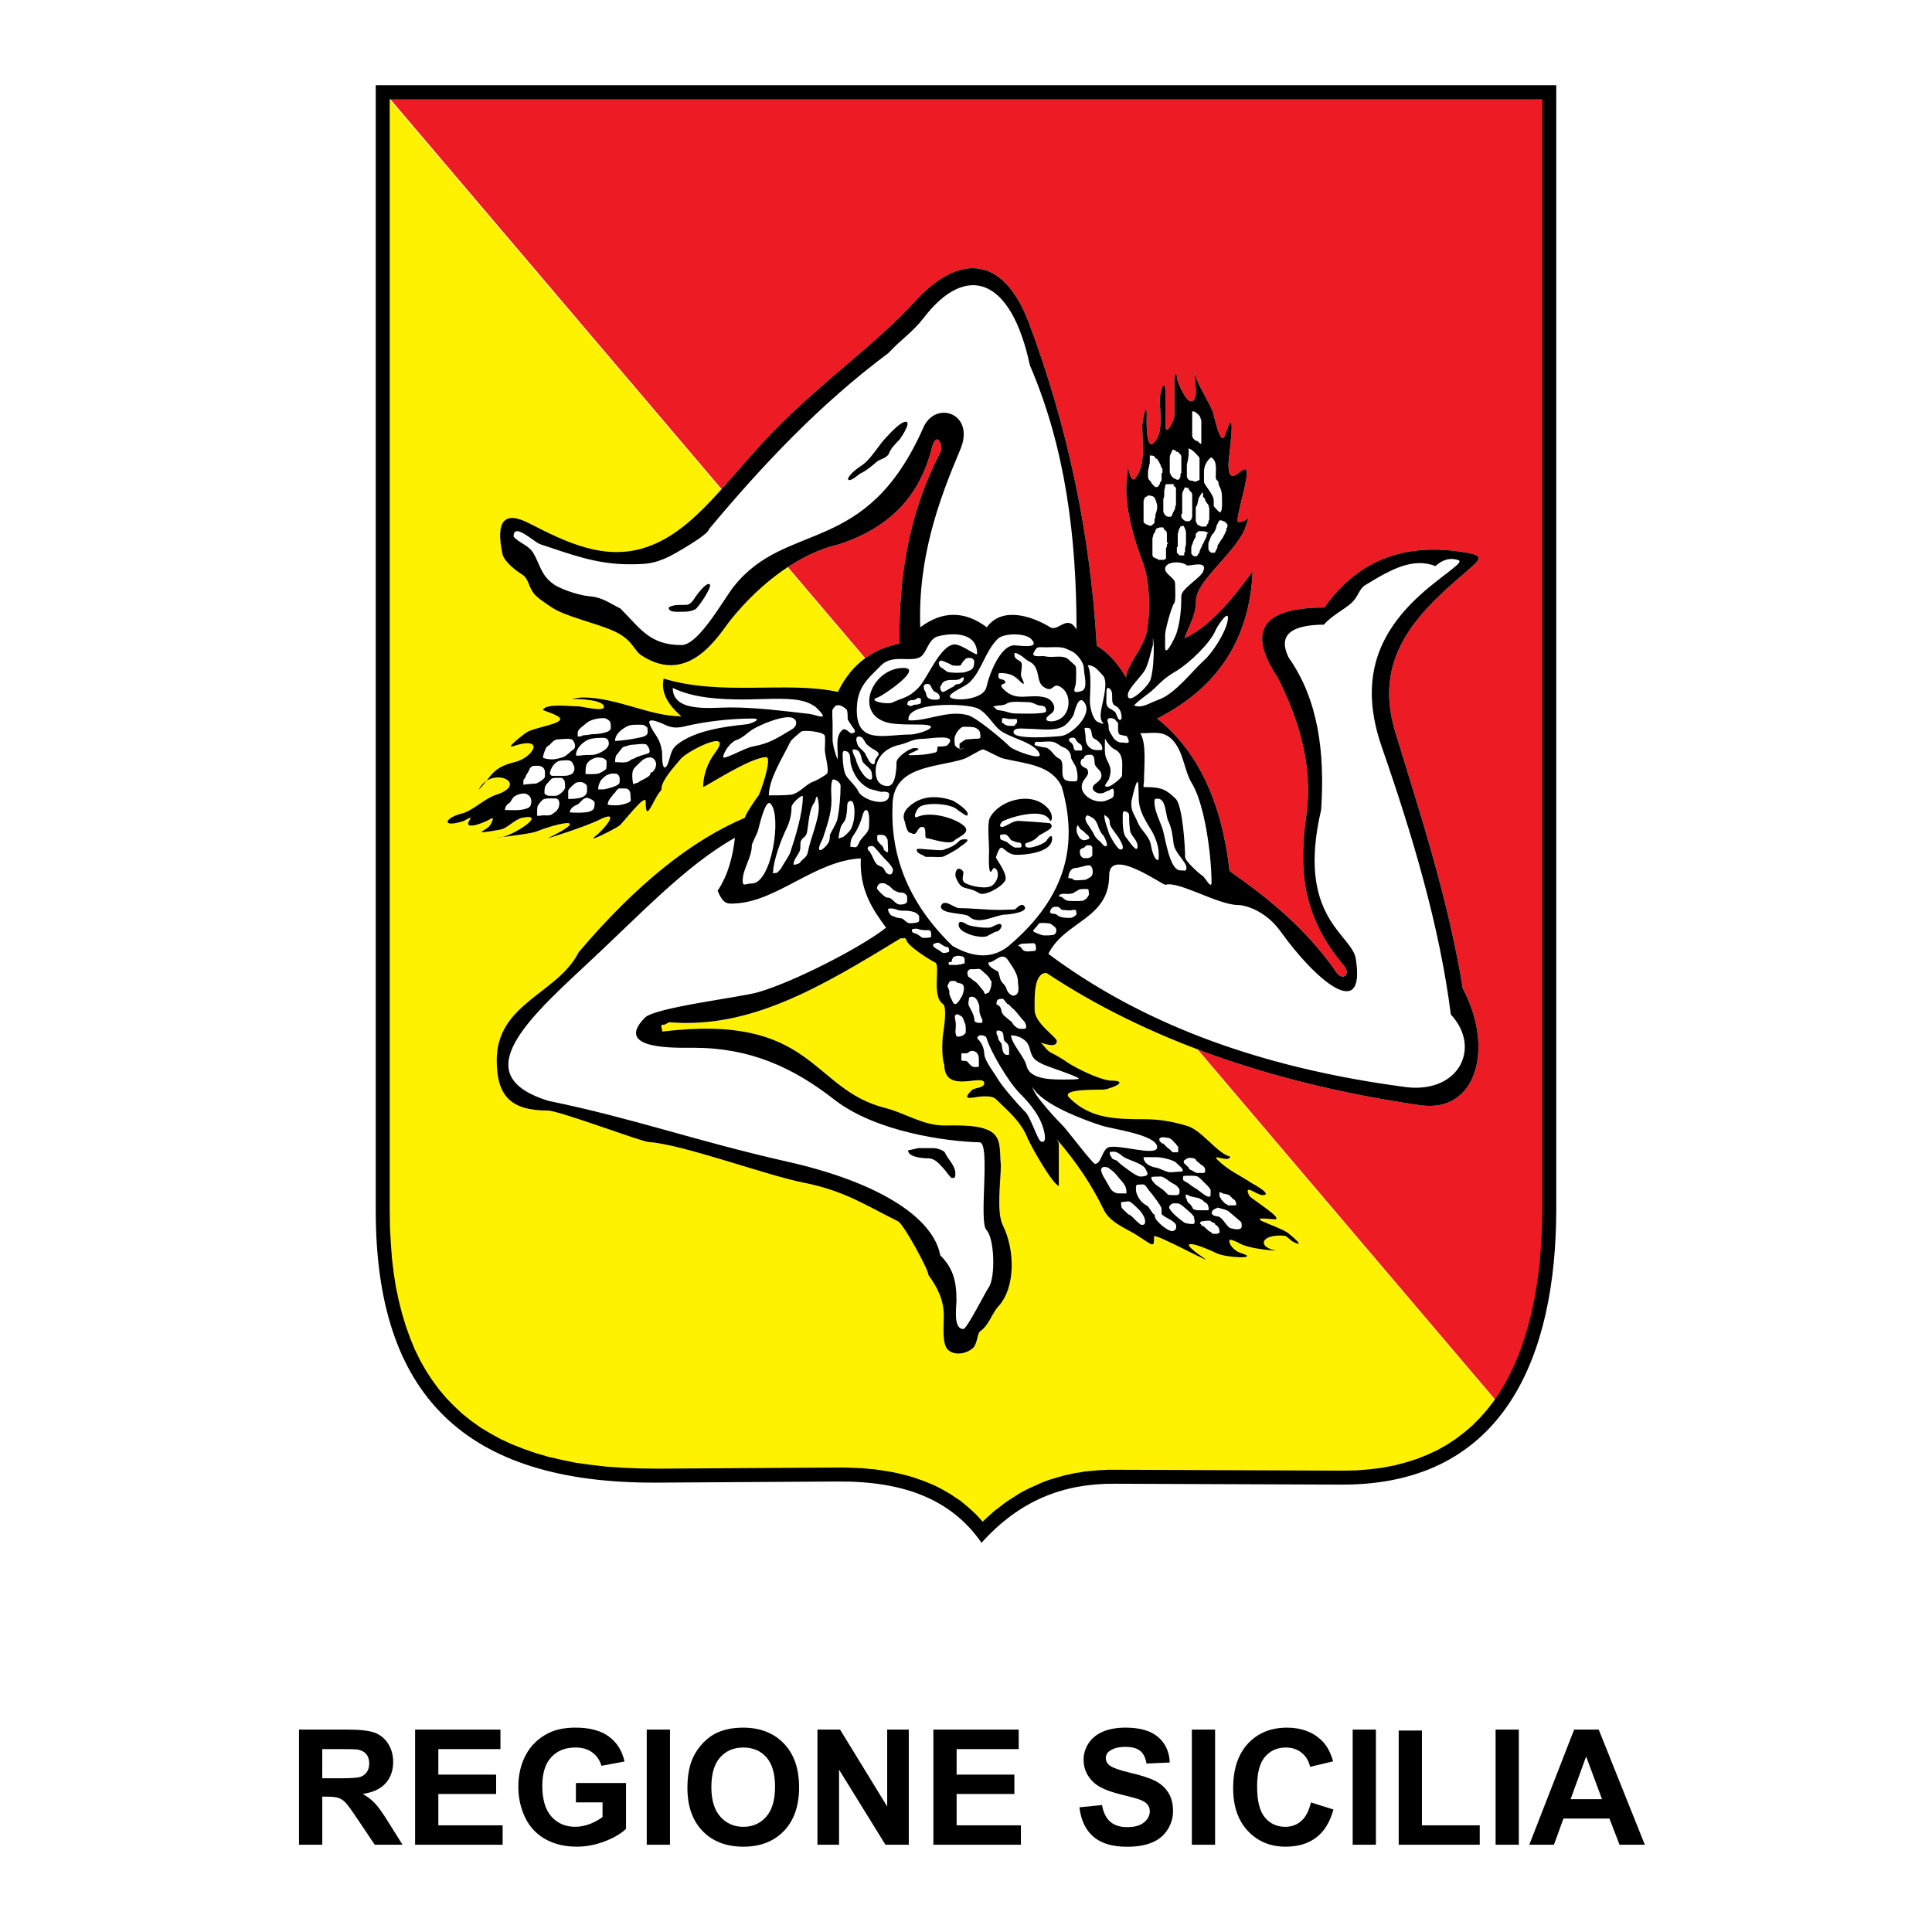 <?xml version="1.0" encoding="utf-8"?>
<!-- Generator: Adobe Illustrator 13.0.0, SVG Export Plug-In . SVG Version: 6.00 Build 14948)  -->
<!DOCTYPE svg PUBLIC "-//W3C//DTD SVG 1.0//EN" "http://www.w3.org/TR/2001/REC-SVG-20010904/DTD/svg10.dtd">
<svg version="1.0" id="Layer_1" xmlns="http://www.w3.org/2000/svg" xmlns:xlink="http://www.w3.org/1999/xlink" x="0px" y="0px"
	 width="192.756px" height="192.756px" viewBox="0 0 192.756 192.756" enable-background="new 0 0 192.756 192.756"
	 xml:space="preserve">
<g>
	<polygon fill-rule="evenodd" clip-rule="evenodd" fill="#FFFFFF" points="0,0 192.756,0 192.756,192.756 0,192.756 0,0 	"/>
	<path fill-rule="evenodd" clip-rule="evenodd" fill="#ED1C24" d="M37.849,8.608h116.878c0,37.234,0,74.425,0,111.636
		c-0.022,7.51-1.409,14.732-5.153,19.84c0,0,0,0-0.021,0L37.849,8.608L37.849,8.608z"/>
	<path fill-rule="evenodd" clip-rule="evenodd" fill="#FFF200" d="M37.867,8.937h0.176l111.724,131.454
		c-3.303,4.514-8.455,7.377-16.14,7.354l-22.548-0.088c-4.954-0.021-9.336,1.586-13.123,5.857c-3.017-4.338-7.772-6.121-14.246-6.1
		l-17.946,0.133c-19.156,0.109-27.898-8.785-27.898-26.996V8.937L37.867,8.937z"/>
	<path fill-rule="evenodd" clip-rule="evenodd" d="M37.488,8.504v112.287c0,18.295,8.792,27.242,28.061,27.131l18.05-0.111
		c6.534-0.043,11.296,1.75,14.33,6.113c3.831-4.273,8.217-5.914,13.222-5.891l22.679,0.088c16.479,0.066,21.395-13.154,21.438-27.33
		c0-37.451,0-74.858,0-112.287H37.488L37.488,8.504z M153.297,128.365l0.177-1.217l0.155-1.24l0.089-1.264l0.089-1.285l0.044-1.283
		l0.022-1.307V9.899H38.883v110.87l0.022,1.66l0.088,1.596l0.111,1.527l0.177,1.463l0.221,1.416l0.288,1.352l0.332,1.307l0.376,1.24
		l0.421,1.174l0.465,1.129l0.532,1.086l0.576,1.02l0.621,0.951l0.664,0.908l0.73,0.863l0.775,0.799l0.82,0.773l0.886,0.709
		l0.93,0.664l0.997,0.6l1.041,0.576l1.107,0.508l1.174,0.465l1.218,0.422l1.285,0.377l1.373,0.309l1.395,0.289l1.484,0.199
		l1.55,0.178l1.595,0.109l1.683,0.066l1.728,0.023l18.05-0.111h0.643l0.62,0.021l0.598,0.023l0.62,0.021l0.576,0.066l0.598,0.045
		l0.576,0.088l0.576,0.088l0.553,0.09l0.554,0.111l0.531,0.133l0.532,0.133l0.531,0.154l0.51,0.178l0.509,0.176l0.487,0.199
		l0.487,0.199l0.465,0.223l0.465,0.244l0.465,0.266l0.443,0.266l0.421,0.287l0.443,0.289l0.399,0.332l0.398,0.332l0.398,0.354
		l0.376,0.355l0.354,0.375l0.31,0.355l0.022-0.021l0.398-0.377l0.398-0.355l0.398-0.354l0.421-0.311l0.421-0.332l0.398-0.287
		l0.443-0.289l0.421-0.266l0.421-0.266l0.442-0.244l0.443-0.221l0.443-0.199l0.442-0.199l0.443-0.199l0.465-0.178l0.465-0.154
		l0.465-0.133l0.466-0.135l0.465-0.131l0.465-0.09l0.466-0.109l0.486-0.066l0.487-0.09l0.466-0.045l0.486-0.043l0.488-0.045
		l0.487-0.021l0.509-0.023h0.487l22.656,0.09l1.462-0.023l1.373-0.109l1.285-0.156l1.24-0.242l1.174-0.311l1.106-0.354l1.042-0.422
		l0.996-0.465l0.931-0.531l0.863-0.576l0.842-0.643l0.775-0.664l0.73-0.73l0.687-0.775l0.643-0.82l0.599-0.863l0.553-0.908
		l0.51-0.953l0.465-0.973l0.443-1.041l0.376-1.041l0.354-1.107l0.311-1.107l0.287-1.152l0.244-1.195L153.297,128.365
		L153.297,128.365z"/>
	<path fill-rule="evenodd" clip-rule="evenodd" fill="#FFFFFF" d="M89.822,93.639l0.067-0.044
		c-8.15,4.983-15.061,9.058-23.123,8.394l-0.464,0.244h-0.111H66.08l-0.11,0.109c0,0.111,0.11,0.467,0.11,0.576
		c15.149-1.838,14.751,5.715,22.214,7.619c1.905,0.465,3.787,1.75,5.869,1.75c1.417,0,4.031-0.133,5.027,0.863
		c0.73,0.73,0.532,1.949,0.665,3.078c0,1.551-0.466,4.695,0.199,6.025c1.196,2.391,1.307,6.201-0.465,8.105
		c-0.643,0.709-0.931,1.883-1.816,2.48c-0.266,0.199-0.266,1.219-0.665,1.617c-0.598,0.598-1.86,0.863-2.547,0.199
		c-0.598-0.598-0.399-2.48-0.399-3.344c0-1.684-0.665-2.881-1.528-4.098c0-0.531-2.48-5.094-3.034-5.359
		c-3.344-1.662-5.36-3.057-9.501-3.877c-3.676-0.73-12.004-3.809-15.348-4.031c-0.797-0.043-8.97-3.145-10.099-3.145
		c-3.765,0-5.094-1.527-5.094-5.027c0-5.691,6.091-6.623,8.173-10.764c5.824-6.866,11.317-11.185,16.588-13.421
		c0-0.289,1.173-1.994,1.351-2.215c0.199-0.244,1.417-3.832,0.775-3.832c-1.617,0-6.29,3.123-6.29,2.968
		c0-1.218,0.465-2.437,1.174-3.389c1.993-2.614-2.812-0.178-3.433,0.62c-0.531,0.664-1.993,2.17-1.904,3.078
		c-0.798,0.775-1.573,3.566-1.573,1.152c0-0.886-2.259,2.148-2.635,2.414c-0.532,0.376-3.367,1.794-2.415,1.063
		c0.731-0.531,2.791-2.857,0.376-1.639c-1.373,0.687-5.205,1.882-5.116,1.838c4.363-2.148,1.417-1.683-1.107-0.687
		c-0.62,0.266-4.718,0.687-3.832,0.642c1.417-0.111,5.05-2.525,2.414-2.015c-0.775,0.177-1.506,1.063-2.148,1.173
		c-0.199,0.044-2.259,0.421-1.882,0.2c0.31-0.2,0.73-0.421,0.886-0.731c0.111-0.222,0.421-0.797,0-0.532
		c-0.687,0.421-2.835,1.218-2.104,0.111c0.376-0.531-0.531,0.11-0.62,0.11c-2.259,0.731-1.905-0.332-0.155-0.753
		c1.041-0.244,2.259-1.506,3.455-1.882c3.367-1.107-0.531-2.99-1.794-0.465c1.329-1.329,1.263-2.214,3.632-2.791
		c1.794-0.42,3.167-2.68-0.2-1.572c-0.841,0.266,1.152-1.24,1.307-1.351c0.841-0.576,3.942-0.886,3.322-1.528
		c-0.376-0.354-1.684-0.687-1.639-0.775c0.421-0.642,2.68-0.332,3.477-0.332c0.465,0,2.614,0.576,2.614,0.066
		c0-0.731-2.525-0.797-2.946-0.797c-0.687,0,0.687-0.155,0.797-0.155c3.477,0,6.688,1.882,9.878,1.882
		c-1.462-1.24-2.06-2.503-1.772-3.765c5.803,1.772,12.248,0.221,17.385,1.329c1.462-2.99,3.655-4.296,6.157-4.828
		c-0.132-6.866,1.041-13.289,4.076-19.091c0.31-0.665-0.377-2.259-0.864-0.399c-1.196,4.673-4.03,7.84-9.169,9.568
		c-3.809,0.842-7.751,3.677-10.852,7.508c-1.13,1.373-4.12,6.777-8.97,3.588c-0.775-0.51-0.841-1.595-2.834-2.458
		c-1.816-0.797-4.851-1.439-6.179-2.37c-0.62-0.442-1.439-0.93-1.794-1.461c-0.465-0.687-0.465-1.396-1.085-1.772
		c-1.262-0.797-1.882-1.639-1.949-2.016c-0.709-3.322,0.177-4.363,2.635-3.101c3.677,1.882,7.619,3.854,11.85,2.348
		c4.783-1.683,7.928-6.777,12.602-11.561c5.005-5.116,10.121-8.593,14.042-12.89c4.318-4.74,8.792-4.784,11.406,2.171
		c3.698,9.877,6.091,20.575,6.755,32.158c1.085,0.643,2.06,1.705,2.923,3.167c0-1.085,1.772-3.012,2.061-4.54
		c0.398-1.993,0.31-5.072-0.377-6.91c-0.908-2.37-2.06-6.135-1.528-8.903c0-1.838,0.155,1.396,0.842,0.399
		c0.997-1.462,0.62-3.389,0.62-5.161c0-0.531,0.443-2.524,0.443-1.151c0,0.243-0.155,3.698,0.708,2.857
		c0.997-0.997,0.599-2.923,0.599-4.385c0-0.687,0.554-2.303,0.554-0.62v3.233c0,1.307,0.908-0.465,0.908-0.997v-3.543
		c0-0.532,0.243-0.842,0.243-0.222c0,0.465,0.908,2.392,1.373,2.392c0.931,0,0.311-2.392,0.377-3.012
		c0,0.842,1.462,3.079,1.838,4.075c0.155,0.465,0.775,3.676,1.24,2.237c1.219-3.699,0.311,2.37,0.311,2.99
		c0,2.458,1.373,0.155,1.749,0.531c0.466,0.465-1.218,5.227-0.753,5.227c1.063,0,1.219-1.084,0.753,0.376
		c-0.753,2.458-4.982,5.449-4.982,7.442c0,1.528-0.753,2.614-1.152,3.765c2.259-0.997,4.519-3.5,6.8-6.667
		c-0.288,6.71-3.455,11.605-9.524,14.684c4.054,3.234,6.445,8.328,7.221,15.215c3.92,2.746,7.663,5.781,10.653,10.1
		c0.664,0.951,1.462,0.176,0.775-0.643c-4.23-4.961-4.519-9.701-3.766-15.038c0.709-5.116-0.864-9.767-2.879-13.753
		c-3.079-4.628-1.507-6.955,4.673-6.955c3.521-4.939,8.261-6.423,13.82-5.537c2.303,0.354,1.794,0.687,0.221,2.06
		c-4.982,4.23-9.169,8.571-6.976,15.858c2.48,8.172,5.227,16.367,6.755,25.647c3.167,5.936,1.373,12.445-4.253,11.627
		c-15.061-2.193-27.551-6.732-37.296-13.2c-1.307,0-1.174,2.548-1.174,3.698c0,1.33,2.215,2.703,2.215,3.102
		c0,0.842-1.661,0.088-1.595,0.154c0.287,0.266,0.62,0.82,1.041,1.02c0.487,0.221,1.24,0.686,1.639,0.975
		c0.975,0.619,3.034,1.639,4.208,1.793c1.993,0,0.421,0.688-0.487,0.887c-0.398,0.066-4.54-0.133-3.565,0.818
		c2.06,2.082,4.54,2.148,7.508,2.148c1.572,0,2.945,0.266,4.318,0.688c1.462,0.486,2.968,2.746,4.208,3.033
		c0,0.688-1.927-0.354-1.24,0.332c1.041,1.041,2.215,1.529,3.455,2.35c0,0,2.192,1.172,1.019,1.172
		c-0.554,0-1.927-1.238-1.307,0.066c0.134,0.266,3.655,2.414,2.48,2.348c-3.433-0.354,0.134,0.555,1.308,1.309
		c0.288,0.199,1.993,1.639,0.62,0.951c-0.2-0.066-0.687-0.619-0.887-0.619c-2.348-0.201-2.769,1.107-0.907,1.461
		c0.553,0.066-2.614-0.066-3.721-0.775c0,0-0.887-0.465-0.887-0.199c0,0.555,0.687,1.107,1.174,1.24c1.993,0.621-1.528,0.486-2.48,0
		c-1.794-0.887-4.407-1.662-1.24,0.486c1.439,0.953-4.961-2.545-4.961-2.148c0,1.176,0,0.977-1.728-0.131
		c-1.085-0.688-2.68-1.242-3.3-2.547c-1.307-2.68-2.746-4.74-4.673-7.021c0.133,0.266,0.199,0.266,0.199,0.553
		c0,1.307,0,2.812,0,4.121c-0.687-0.266-2.746-3.922-3.101-4.74c-0.687-1.729-1.993-2.77-3.167-3.92
		c-0.266-0.289-0.753-0.289-1.24-0.289c-0.887,0-2.415,0.621-1.174-0.619c0.288-0.266,1.241-0.199,1.241-0.688
		c0-1.041-3.986,1.174-3.986-1.859c-0.289-0.621-0.222-2.746-0.066-3.434c0.066-0.486,0.332-2.348-0.067-2.613
		c-1.174-0.775-0.222-3.875-0.775-4.141c-0.465-0.2-2.879-1.728-2.879-2.281c-0.022-0.022-0.044-0.067-0.089-0.111
		c-0.021-0.022-0.066-0.044-0.11-0.044s-0.244,0.066-0.266,0.021c0,0-0.066-0.044-0.066-0.021c0,0,0,0.021-0.022,0.021
		C89.867,93.616,89.845,93.639,89.822,93.639L89.822,93.639z"/>
	<path fill-rule="evenodd" clip-rule="evenodd" d="M105.924,78.467c1.595,5.515,0.709,10.875-5.359,15.969
		c-1.551,1.196-3.389,1.174-5.538-0.066c-4.208-4.075-6.201-8.726-5.979-13.997c0-4.009,4.385-3.787,7.043-4.629
		c0.464-0.133,1.75-0.975,1.971-0.975c0.221,0,1.661,0.842,2.037,0.908C102.291,76.208,104.86,76.275,105.924,78.467L105.924,78.467
		z M99.811,83.717c0-0.089-0.088-0.376,0-0.421c0.11-0.021,0.399-0.11,0.554-0.021c0.178,0.066,0.332,0.31,0.443,0.443
		c0,0,0.044,0.11,0.089,0.11c0.088,0.044,0.398,0.155,0.531,0.2c0.066,0.044,0.31,0,0.398,0.088s0.089,0.155,0.089,0.288
		c0,0.11-0.045,0.155-0.178,0.155c-0.11,0-0.354,0-0.486,0c-0.111,0-0.687-0.443-0.754-0.531
		C100.409,83.96,99.811,83.783,99.811,83.717L99.811,83.717z M95.337,87.459c-0.088-0.531,0.2-1.085,0.687-0.598
		c0.31,0.31-0.332,0.952,0.354,1.284c0.554,0.288,2.17,0.642,2.702,0.133c0.975-0.975,0.199-2.037-0.044-1.55
		c-0.51,1.085-0.354-1.728-0.354-1.882c0-0.775-0.2-2.636,0.066-3.234c0.907-1.772,4.097-2.702,5.691-1.085
		c0.819,0.798,0.443,1.64,0.288,1.285c-0.642-1.285-3.876-0.288-4.673,0.11c-0.155,0.089-0.487,0.576-0.089,0.576
		c0.443,0,0.975-0.598,1.661-0.598c0.243,0,3.101,0.199,3.145,0.243c0.466,0.465-0.177,0.665-1.151,1.24
		c0,0.022-0.222,0.288-0.554,0.465c-0.311,0.177-0.708,0.266-0.73,0.288c-0.089,0.066-0.045,0.266,0,0.333
		c0.31,0.333,1.948-0.288,2.104-0.643c0.022-0.044,0.531-0.797,0.531-0.155c0,1.373-2.591,1.617-3.543,1.617
		c-1.418,0-1.418-1.75-2.06,0.244c-0.045,0.111,0.974,1.329,0.974,2.126c0,0.62-2.06,1.816-2.635,1.462
		C96.422,88.301,95.935,89.054,95.337,87.459L95.337,87.459z M95.647,92.221c0-0.554,0.82,0,0.886,0.044
		c0.332,0.155,2.104,0.443,2.458,0.199c0.089-0.044,0.576-0.288,0.687-0.288c0.532,0,0.089,0.775-0.31,0.775
		c-0.089,0-0.775,0.398-0.887,0.443c-0.398,0.2-1.505-0.044-1.815-0.199C96.223,92.996,95.647,92.797,95.647,92.221L95.647,92.221z
		 M93.875,90.405c0.288-0.841,1.33,0.2,1.816,0.2c1.218,0,2.702,0.177,4.031,0.177c0.531,0,0.974-0.044,1.506-0.044
		c0.11,0,0.598-0.687,0.93-0.376c0.643,0.643-1.551,0.886-1.859,0.886c-0.887,0-2.703,1.107-3.589,0.2
		C96.289,91.047,93.787,91.247,93.875,90.405L93.875,90.405z M91.971,85.289c-0.244-0.133-0.509-0.199-0.509-0.532
		c0-0.155,0.997,0,1.174,0c0.31,0,1.129,0.111,1.439,0.045c0.642-0.2,1.13-0.399,1.617-0.886c0.155-0.177,0.399-0.177,0.642-0.177
		c0.643,0-0.531,0.731-0.531,0.731c-0.266,0.288-1.24,0.775-1.639,0.974c-0.244,0.111-0.93,0.045-1.218,0.045
		c-0.155,0-0.399,0-0.554,0C92.259,85.489,92.104,85.289,91.971,85.289L91.971,85.289z M90.886,83.096
		c-0.443,0.044-0.532-0.93-0.643-1.195c-0.199-0.443-0.044-0.931,0.333-1.307c1.151-1.174,2.768-1.285,4.385-0.753
		c0.2,0.045,1.949,1.13,1.528,1.528c-0.066,0.089-0.908-0.531-0.997-0.598c-0.576-0.576-2.834-0.731-3.632-0.332
		c-0.443,0.199-0.819,1.284-0.376,1.085c1.263-0.598,3.433,0,4.452,0.687c1.24,0.82-0.333,1.262-0.73,1.661
		c-0.488,0.487-2.415-0.244-2.746-0.244c-0.311,0,0.088-1.129-0.443-1.129C91.417,82.499,91.572,83.54,90.886,83.096L90.886,83.096z
		 M104.595,95.167c8.814,6.577,20.331,11.294,35.812,13.31c5.205,0.555,7.396-3.986,4.341-7.264
		c-1.107-8.77-3.81-17.829-6.888-26.688c-2.769-7.973,0.598-12.801,5.647-16.677c1.794-1.396,2.414-1.816,1.971-1.971
		c-0.753-0.244-1.506-0.089-2.259,0.598c-2.259-0.864-4.385,0.288-7.043,1.926c-0.576,0.354-0.642,1.107-1.329,1.75
		c-0.708,0.643-1.971,1.262-2.769,2.17c-3.41,0.022-4.584,1.129-3.499,3.3c2.946,4.186,3.61,9.413,3.233,15.171
		c-2.524,10.763,3.057,12.38,3.455,14.861c1.019,6.379-3.986,2.193-7.485-2.702c-1.528-2.126-3.565-2.658-4.274-2.658
		c-2.016-0.022-5.958-2.436-7.221-2.016c-0.266,0.066-5.625-3.875-5.625-0.93C110.663,91.712,106.211,91.889,104.595,95.167
		L104.595,95.167z M113.764,73.152c1.439,0,2.237-0.266,3.167,0.62c1.174,1.196,1.174,3.034,1.972,4.363
		c1.307,2.104,1.971,7.264,1.971,9.899c0,0.775-0.664-0.531-0.908-0.664c-0.398-0.266-1.728-1.462-1.728-1.861
		c0-1.173-0.266-5.138-0.93-5.802c-0.908-0.908-1.44-1.174-2.901-1.174c-0.51,0-0.266,0-0.266-0.797
		C114.141,76.43,114.406,74.171,113.764,73.152L113.764,73.152z M115.181,80.018c0-0.333,0.022-0.333,0.333-0.333
		c0.819,0,0.774,1.617,1.019,2.171c0.354,0.687,0.465,1.505,0.554,2.303c0.089,0.908,1.284,1.838,1.284,2.392
		c0,0.42-0.133,0.288-0.598,0.288c-1.151,0-1.528-3.521-1.838-4.296C115.646,81.723,115.181,80.882,115.181,80.018L115.181,80.018z
		 M112.878,80.328c0-0.044,0-0.31,0-0.354c0.421-1.904,0.709-2.635,0.709-1.218c0,0.376,0.044,0.974,0.044,1.262
		c0.133,1.107,0.731,1.971,1.284,2.901c0.333,0.553,0.687,1.506,0.687,2.193c0,0,0.045,0.708-0.088,0.708
		c-0.421-0.088-0.643-1.24-0.687-1.528c-0.178-0.908-0.975-1.417-1.329-2.259C113.254,81.391,112.878,80.97,112.878,80.328
		L112.878,80.328z M112.014,81.436c0-0.354,0-0.642,0.421-0.421c0.266,0.111,0.222,0.376,0.222,0.664
		c0,0.399,0.044,0.82,0.089,1.196c0.089,0.509,0.753,0.952,0.753,1.551c0,0.885-0.975-0.687-1.107-0.82
		C111.97,83.185,112.014,81.989,112.014,81.436L112.014,81.436z M110.176,81.302c0.398,0.266,0.554,0.354,0.554,0.864
		c0,0.376,0.863,1.262,1.019,1.661c0.045,0.089,0.576,0.93,0.045,0.93c-0.332,0-1.086-1.417-1.152-1.617
		C110.485,82.587,110.176,81.901,110.176,81.302L110.176,81.302z M108.426,81.347c0.222,0,0.731,0.31,0.82,0.465
		c0.088,0.133,0.177,0.222,0.199,0.354c0,0.044,0.088,0.111,0.088,0.155c0.045,0.222,0.178,0.509,0.311,0.73
		c0.044,0.089,0.199,0.266,0.244,0.31c0.088,0.111,0.397,0.753,0.354,0.931c-0.133,0.465-0.643-0.332-0.73-0.376
		c-0.178-0.089-0.51-0.487-0.554-0.642c-0.089-0.222-0.266-0.443-0.377-0.643c-0.044-0.088-0.177-0.266-0.266-0.398
		c-0.089-0.111-0.222-0.376-0.222-0.554c0-0.11,0-0.155,0.089-0.243C108.426,81.391,108.471,81.302,108.426,81.347L108.426,81.347z
		 M107.784,85.355c0-0.088-0.045-0.243-0.045-0.332v-0.177l0.089-0.133c0,0,0.133-0.089,0.178-0.089
		c0.044,0,0.177-0.088,0.177-0.088c0.044,0,0.089-0.066,0.11-0.11c0,0,0.133-0.089,0.178-0.089c0.044,0,0.089,0,0.133,0h0.177
		l0.089,0.044l0.066,0.089l0.045,0.066v0.177v0.177v0.089v0.088v0.066v0.044v0.089v0.044v0.044l-0.045,0.044l-0.066,0.089
		l-0.044,0.044h-0.045c-0.044,0-0.177,0.088-0.221,0.088h-0.178c-0.044,0-0.199,0-0.243,0c-0.045,0-0.178-0.088-0.178-0.088
		l-0.044-0.044l-0.045-0.045V85.4L107.784,85.355L107.784,85.355z M107.496,82.321c0.133,0.088,0.243,0.399,0.421,0.487
		c0.044,0,0.354,0.288,0.354,0.288c0,0.044,0.11,0.133,0.154,0.133c0.089,0.088,0.267,0.243,0.267,0.376
		c0,0.133-0.421,0.221-0.51,0.221c-0.465,0-0.598-0.443-0.731-0.731c-0.044-0.088-0.044-0.288-0.044-0.421
		C107.407,82.499,107.496,82.454,107.496,82.321L107.496,82.321z M106.588,87.615c0-0.465,0.222-0.975,0.687-1.019
		c0.177,0,0.354-0.044,0.51-0.089c0.266-0.044,0.554-0.177,0.863-0.177c0.288,0,0.376,0.443,0.376,0.642
		c0,0.266-0.088,0.465-0.331,0.598c-0.222,0.089-0.267,0.222-0.599,0.222c-0.31,0-0.687,0.088-0.952,0
		c-0.022,0-0.155-0.133-0.199-0.133C106.854,87.615,106.721,87.615,106.588,87.615L106.588,87.615z M105.657,89.453
		c0-0.376,0.643-0.266,0.909-0.266c0.198,0,0.42-0.044,0.575-0.111c0.044,0,0.089-0.133,0.178-0.133c0.088,0,0.354-0.222,0.42-0.222
		c0.089,0,0.82-0.088,0.864,0.044c0,0.089,0.044,0.376,0.044,0.465c-0.044,0.177-0.266,0.487-0.376,0.509
		c-0.045,0-0.178,0.133-0.266,0.133c-0.267,0.044-1.439,0.044-1.617-0.044l-0.133-0.088
		C106.034,89.674,106.078,89.453,105.657,89.453L105.657,89.453z M104.771,90.981c0-0.244,0.199-0.465,0.422-0.51h0.376
		c0.133,0.044,0.311,0.31,0.421,0.31c0.266,0,0.774,0.111,1.04,0h0.289c0.044,0,0.088,0.333,0.088,0.376
		c0,0.178-0.421,0.421-0.598,0.421c-0.466,0-1.063,0-1.396-0.332C105.281,91.114,104.771,91.247,104.771,90.981L104.771,90.981z
		 M103.066,92.863c0.11-0.177,0.332-0.376,0.465-0.554c0.045-0.088,0.089-0.133,0.134-0.177c0.066-0.089,1.062-0.044,1.173,0.044
		c0.178,0.133,0.487,0.31,0.532,0.51c0.066,0.266-0.045,0.553-0.311,0.598c-0.288,0.044-0.598,0.044-0.886,0.044
		C103.952,93.329,103.066,92.996,103.066,92.863L103.066,92.863z M101.561,94.347c0.044,0,0.266,0.133,0.266,0.133
		c0.044,0.044,0.155,0.221,0.243,0.31c0.267,0.244,0.82,0.088,1.107,0.088c0.222,0,0.178-0.266,0.178-0.398
		c0-0.155-0.089-0.377-0.243-0.377c-0.311,0-0.688,0.044-1.042,0.044C101.87,94.148,101.737,94.237,101.561,94.347L101.561,94.347z
		 M108.139,75.677c0-0.376,0.421-0.376,0.687-0.376c0.332,0,0.376,0.465,0.376,0.687c0,0.73,0.687,0.687,0.687,1.417
		c0,0.51-0.687,0.753-0.819,1.019c-0.199,0.421,0.311,0.73,0.687,0.73c0.443,0,0.487-0.177,0.819-0.266
		c0.267-0.088,0.554-0.465,0.554,0.178c0,0.598-0.177,0.553-0.687,0.774c-1.151,0.554-3.256-0.73-2.259-2.06
		c0.133-0.177,0.377-0.465,0.377-0.687c0-0.598-0.421-0.376-0.688-0.774C107.718,76.076,107.872,75.632,108.139,75.677
		L108.139,75.677z M110.242,73.684c0.243,0.421,0.554,0.886,1.019,1.107c0.466,0.244,0.599,0.598,0.687,1.063
		c0.045,0.376,0,1.107,0,1.506c0,0.244-1.041,1.063-1.328,1.107c-0.775,0.178-0.045-0.553,0-0.687
		c0.332-0.974,0.177-1.24-0.222-2.06C110.154,75.256,110.242,74.282,110.242,73.684L110.242,73.684z M103.222,74.326
		c0-0.399,0.177-0.31,0.51-0.31c0.42,0,0.907-0.089,1.328,0c0.421,0.088,0.731,0.465,1.063,0.553c0.398,0.133,0.73,0.554,0.73,0.953
		c0,0.288,0.466,0.842,0.51,1.063c0.044,0.221,0.133,0.465,0.133,0.687c0,0.243,0.089,0.687-0.222,0.687
		c-0.931,0-1.284-0.044-1.284-1.041c0-0.421,0.088-1.063-0.333-1.24c-0.598-0.288-0.774-1.019-1.417-1.108
		C104.107,74.569,103.222,74.393,103.222,74.326L103.222,74.326z M106.633,73.839c0.177-0.376,0.044-0.155,0.177-0.199
		c0.044,0,0.089-0.044,0.133-0.044h0.177c0.111,0.044,0.155,0.088,0.155,0.088s0.089,0.111,0.089,0.155s0.044,0.088,0.088,0.133
		l0.089,0.089l0.089,0.088l0.089,0.044l0.11,0.089c0,0,0.089,0.111,0.089,0.155l0.044,0.088c0,0.044,0,0.089,0,0.133v0.044v0.044
		v0.044v0.044l-0.044,0.044h-0.045h-0.11h-0.044h-0.045h-0.088h-0.089c0,0-0.133,0-0.177,0c-0.089,0-0.2-0.177-0.2-0.265
		c0-0.045-0.044-0.177-0.044-0.222c0-0.066-0.089-0.111-0.089-0.155l-0.044-0.089h-0.044l-0.045-0.044l-0.089-0.088
		C106.765,74.016,106.633,73.883,106.633,73.839L106.633,73.839z M108.227,72.842c0-0.044-0.044-0.177,0-0.222c0,0,0.199,0,0.288,0
		c0.554,0,0.266,0.886,0.643,1.063c0.31,0.155,0.554,0.377,0.73,0.643c0.045,0.111,0.178,0.465,0,0.509c-0.044,0-0.554,0-0.598,0
		c-0.598-0.088-0.975-0.554-0.975-1.152C108.315,73.418,108.271,73.064,108.227,72.842L108.227,72.842z M110.485,71.934
		c0-0.199,0.089-0.288,0.267-0.288c0.154,0,0.288,0,0.376,0.089c0,0,0.089,0.044,0.133,0.044l0.045,0.088
		c0.044,0.066,0.177,0.199,0.243,0.244v0.553c0,0.221,0,0.354,0.089,0.554c0.044,0.111,0.51,0.155,0.598,0.199h0.133
		c0.089,0.044,0.377,0.598,0.177,0.687c-0.088,0.044-0.818-0.044-0.863-0.044c-0.199-0.044-0.554-0.31-0.642-0.51
		c-0.089-0.177-0.421-0.62-0.421-0.841C110.619,72.466,110.574,72.067,110.485,71.934L110.485,71.934z M110.53,68.612
		c0.819,0.289,0.089,1.484,0.73,1.794c0.466,0.222,0.643,0.687,0.643,1.196c0,0.133-0.044,0.221-0.177,0.221
		c-0.244,0-0.333-0.73-0.51-0.819c-0.089-0.044-0.222-0.177-0.311-0.221c-0.243-0.089-0.465-0.288-0.509-0.554
		c-0.044-0.244,0-0.687,0-0.975C110.397,69.033,110.354,68.701,110.53,68.612L110.53,68.612z M108.515,66.375
		c0.731,0,0.997,0.487,1.506,0.997c0.599,0.598,0,2.569-0.133,3.322c-0.089,0.532-0.177,1.085,0.178,1.462
		c0.177,0.177-0.466-0.089-0.554-0.133c-0.51-0.244-0.775-1.528-0.775-2.038C108.736,69.033,108.958,67.15,108.515,66.375
		L108.515,66.375z M101.117,73.064c0-0.532,0.997-0.354,1.462-0.354c1.107,0,2.99,0.354,3.81-0.465
		c0.288-0.266,0.598-0.642,0.73-0.952c0.066-0.155,0.466-2.17,1.107-1.152c0.775,1.196-1.284,3.101-2.281,3.278
		C105.348,73.506,101.117,73.839,101.117,73.064L101.117,73.064z M100.476,71.69c0.089,0.045,0.177,0.045,0.221,0.045h0.045h0.044
		h0.045h0.088h0.155h0.133h0.177l0.045,0.044h0.044v0.088v0.066v0.044v0.044v0.044v0.045h-0.044v0.044l-0.045,0.044l-0.088,0.089
		l-0.044,0.089l-0.089,0.044c-0.045,0-0.089,0-0.133,0h-0.199c-0.045,0-0.134,0-0.178,0c-0.045,0-0.133-0.044-0.177-0.044
		c-0.045,0-0.155-0.044-0.155-0.044l-0.133-0.089l-0.089-0.088c-0.044,0-0.133,0-0.133-0.089v-0.133v-0.199
		c0.044-0.045,0.089-0.089,0.133-0.089C100.188,71.602,100.231,71.69,100.476,71.69L100.476,71.69z M103.089,65.224
		c0.376-0.797,0.376-0.642,1.284-0.642c0.554,0,1.507-0.089,1.971,0.132c0.178,0.089,0.421,0.178,0.599,0.266
		c0.509,0.244,1.196,1.107,1.196,1.706c0,0.642,0.465,2.015-0.222,2.259c-0.887,0.266-0.798,0-0.598-0.643
		c0.044-0.155,0.088-1.661,0-1.838c0-0.044-0.599-0.553-0.687-0.642c-0.555-0.554-1.573-0.155-2.304-0.333
		C103.952,65.4,103.045,65.622,103.089,65.224L103.089,65.224z M99.723,67.15c0.93,0,1.395,0.178,1.949,0.731
		c0.818,0.819,0.354-0.044,0.221-0.376c-0.133-0.31,0.222-1.196-0.044-1.462c-0.332-0.31-0.643-0.221-0.643-0.819
		c0-0.288,0.863,0.31,0.952,0.398c0.466,0.465,0.931,0.377,1.24,1.152c0.288,0.687,0.111,1.484,0.931,1.882
		c0.73,0.376,0.73-0.509,1.373-0.177c1.24,0.598,1.196,2.702-0.045,3.3c-0.73,0.376-1.926,0.199-0.819-0.554
		c0.731-0.487,0.178-1.462-0.554-1.639c-1.66-0.421-2.856,0.509-4.186-0.842c-0.687-0.687,0.598-0.354,0.089-0.864
		c-0.133-0.133-0.398-0.044-0.554-0.266C99.59,67.505,99.59,67.15,99.723,67.15L99.723,67.15z M99.036,70.539
		c0.376-0.222,0.974-0.089,1.351-0.31c0.443-0.332,1.551-0.177,2.148-0.177c0.376,0,0.642,0.133,0.93,0.266
		c0.354,0.177,0.908-0.088,0.908,0.643c0,0.332-2.701,0.221-3.122,0.221c-0.333,0-0.731-0.132-1.02-0.221
		c-0.177-0.044-0.509-0.089-0.73-0.133C99.368,70.783,99.234,70.495,99.036,70.539L99.036,70.539z M90.642,71.868
		c-0.288-1.883,5.825-1.728,6.932-1.174c0.776,0.355,1.417,1.418,2.016,2.016c0.975,0.93,3.721,1.307,4.142,2.546
		c0.177,0.643-2.569-0.376-2.946-0.73c-0.687-0.687-3.432-3.012-4.274-3.189C94.495,70.827,92.524,71.979,90.642,71.868
		L90.642,71.868z M94.761,69.498c0-0.421,1.528-0.974,1.993-1.439c1.241-1.24,1.506-3.035,2.791-4.319
		c0.599-0.598,2.725-0.598,3.322,0c1.041,1.063-1.24,0.643-1.661,0.643c-1.417,0-2.524,2.945-2.769,4.097
		C98.172,69.941,94.872,69.985,94.761,69.498L94.761,69.498z M90.509,70.317c0,0,0.044-0.333,0.132-0.376l0.133-0.044l0.088-0.044
		c0.044,0,0.089,0,0.133,0c0.044,0,0.155,0,0.155,0l0.088-0.044c0.044,0,0.133-0.044,0.133-0.044l0.088-0.044l0.044-0.088h0.089
		h0.089l0.066,0.044h0.044l0.089,0.044v0.044v0.044v0.044v0.044v0.044v0.111v0.044c0,0.178-0.554,0.222-0.687,0.222
		c-0.044,0-0.155,0.088-0.199,0.088c-0.044,0-0.089,0.044-0.133,0.044h-0.088l-0.044-0.044l-0.044-0.044h-0.089
		C90.598,70.362,90.553,70.273,90.509,70.317L90.509,70.317z M92.192,68.745c0-0.089-0.044-0.221-0.044-0.31
		c0-0.044,0.199-0.177,0.199-0.177c0.133-0.044,0.399-0.044,0.488,0.133c0.11,0.221,0.243,0.554,0.465,0.642
		c0.222,0.089,0.465,0.266,0.465,0.554c0,0.266-0.376,0.221-0.554,0.221c-0.266,0-0.687-0.089-0.775-0.421
		c0-0.044-0.089-0.31-0.089-0.354C92.281,68.944,92.148,68.745,92.192,68.745L92.192,68.745z M93.897,68.435
		c0.133-0.643,0.819-0.598,1.417-0.598c0.2,0,0.421-0.045,0.51-0.133l0.132-0.089c0.155-0.066,0.2-0.066,0.2,0.089
		c0,0.266-0.332,0.554-0.599,0.554c-0.288,0-0.376,0.266-0.553,0.31s-0.775,0.509-0.975,0.465c-0.133-0.044-0.222-0.288-0.222-0.376
		c0-0.044,0-0.132,0-0.177C93.809,68.391,93.897,68.391,93.897,68.435L93.897,68.435z M93.676,66.043l0.177-0.133
		c0.133-0.044,0.731,0.266,0.864,0.31c0.044,0,0.244,0.155,0.288,0.155c0.133,0.044,0.354,0.044,0.553,0.044
		c0.178,0,0.31,0,0.355-0.155c0.088-0.178,0.288-0.399,0.42-0.532c0.089-0.111,0.465-0.111,0.599-0.066
		c0.132,0.066,0.266,0.155,0.266,0.333c0,0.464-0.089,0.775-0.488,0.908c-0.155,0.066-0.288,0.111-0.421,0.155
		c-0.332,0.088-1.528,0.088-1.794-0.044c-0.177-0.111-0.42-0.332-0.598-0.421C93.721,66.508,93.632,66.22,93.676,66.043
		L93.676,66.043z M95.271,64.293c-1.462,0-2.746,3.455-3.676,4.363c-0.953,0.975-1.506,0.931-2.569,1.439
		c-0.509,0.222-2.569-0.155-1.461-0.509c0.465-0.133,4.629-2.946,2.569-2.946c-3.3,0-5.182,5.049-1.019,5.559
		c0.797,0.089,1.75,0.089,2.569,0.089c2.768,0,0,0.997-0.864,0.997c-2.525,0-5.337,1.041-5.337-2.414
		c0-2.259,0.975-3.034,2.437-4.496c1.151-1.152,2.99-0.244,3.92-0.842c0.642-0.399,0.775-1.838,1.794-2.06
		c1.506-0.377,3.854-0.377,3.854,1.75C97.485,65.534,96.068,64.337,95.271,64.293L95.271,64.293z M95.736,74.769l0.509-0.133
		c-0.509,0.066-0.377,0.133-0.665,0c-0.066,0-0.199-0.155-0.266-0.222c-0.088-0.066-0.088-0.576-0.088-0.708
		c0-0.354,0.509-1.196,0.93-1.196c0.288,0,0.863,0,1.084,0.067c0.488,0.222,0.576,0.354,0.576,0.974
		c0,0.155-0.288,0.155-0.443,0.155c-0.288,0-0.775,0.066-0.997,0.066c-0.066,0-0.642,0.42-0.642,0.42
		C95.736,74.348,95.736,74.636,95.736,74.769L95.736,74.769z M89.446,76.053c0,0.576-0.066,2.37-0.864,2.37
		c-0.864,0-1.218-0.643-1.218-1.439c0-1.573,1.151-2.436,2.502-2.702c0.864-0.221,1.151-0.576,2.37-0.576
		c0.421,0,3.5-0.554,2.282,0.642c-0.133,0.133-0.643,0.133-0.931,0.133c-0.133,0,0,0.509-0.221,0.576
		c-0.775,0.221-1.639,0.288-2.503,0.288c-0.997,0,1.794-0.708,0.354-0.708C90.73,74.636,89.446,75.566,89.446,76.053L89.446,76.053z
		 M85.437,73.905c0-0.288,0-0.42,0.289-0.42c0.354,0,0.487,0.42,0.642,0.642c0.132,0.222,0.421,0.355,0.576,0.51
		c0.066,0.066,0.997,0.421,0.642,0.775c-0.066,0.067-0.288,0.443-0.288,0.443c0,0.066,0,0.266-0.066,0.354
		c-0.222,0.199-0.576-0.354-0.576-0.354c0-0.089-0.288-0.51-0.288-0.576c0-0.155-0.576-0.642-0.642-0.73
		C85.503,74.348,85.503,73.994,85.437,73.905L85.437,73.905z M85.371,75.699c0,0-0.509-0.93-0.221-0.93
		c0.708,0,0.708,0.576,0.864,1.085c0.066,0.354,0.775,0.708,0.93,1.129c0,0.066,0.199,0.797-0.088,0.797
		C86.212,77.781,85.437,76.208,85.371,75.699L85.371,75.699z M84.086,75.699c0-0.133-0.088-0.775,0.133-0.775
		c0.708,0,0.576,0.708,0.642,1.196c0.222,1.085,0.864,2.082,1.927,2.591l1.084,0.288c0.289,0,0.842-0.088,0.842,0.288
		c0,1.351-2.635,0.553-3.056-0.288c-0.222-0.509-0.93-1.151-1.218-1.572C84.153,76.984,84.086,75.987,84.086,75.699L84.086,75.699z
		 M83.577,75.766c-0.222-0.421-0.51-1.484-0.51-1.993c0-0.51,0-1.129,0-1.617c0-0.222-0.066-1.218,0-1.373
		c0.089-0.133,0.221-0.288,0.288-0.354c0.066-0.066,0.222-0.066,0.354-0.066c0.222,0,0.73,0.354,0.797,0.487
		c0.067,0.221,0.067,0.664,0.067,0.864c0,0.155,0.354,0.576,0.42,0.73c0.089,0.133,0.665,0.709-0.066,0.709
		c-0.199,0-0.575-0.643-0.93-0.288C83.289,73.551,83.644,74.769,83.577,75.766L83.577,75.766z M76.711,79.354
		c0-1.639,1.351-3.721,2.082-5.227c0.133-0.354,0.842-0.864,1.129-1.129c0.222-0.199,2.303,0,2.37,0.42c0.067,0.288,0,1.063,0,1.417
		c0,0.443,0.488,2.082,0.2,2.37c-0.133,0.133-1.063,0.709-1.351,0.775c-0.775,0.288-1.351,1.152-2.215,1.307
		C78.35,79.354,77.354,79.354,76.711,79.354L76.711,79.354z M67.121,68.634c2.083,1.019,4.718,1.152,7.154,1.152
		c1.573,0,4.23-0.222,5.714,0.132c0.443,0.089,1.151,0.377,1.506,0.731c1.439,1.417-0.066,0.642-0.775,0.576
		c-2.502-0.288-5.161-0.642-7.884-0.642C70.975,70.583,67.121,71.137,67.121,68.634L67.121,68.634z M84.596,47.749
		c0.288-0.576,0.952-1.019,1.396-1.329c0.885-0.576,1.705-2.06,2.436-2.791c0.288-0.31,1.395-1.55,1.927-1.55
		c0.664,0-0.598,1.771-0.598,1.771c-0.288,0.288-0.886,0.886-1.041,1.329c-0.133,0.509-1.019,0.665-1.24,0.886
		c-0.31,0.288-1.107,0.953-1.639,1.174C85.77,47.24,84.662,48.281,84.596,47.749L84.596,47.749z M66.723,60.595
		c0.487-0.288,1.129-0.244,1.706-0.244c0.398,0,0.642-0.332,0.841-0.62c0.044-0.111,1.218-1.771,1.55-1.417
		c0.244,0.244-1.174,2.348-1.461,2.481c-0.532,0.243-0.886,0.243-1.55,0.243C67.409,61.038,66.679,61.082,66.723,60.595
		L66.723,60.595z M70.731,52.799c5.315-6.356,11.007-12.424,17.917-17.585c1.241-1.351,2.37-2.016,3.544-3.544
		c4.208-5.448,8.682-4.053,10.563,4.784c3.544,8.239,4.651,17.142,4.651,26.355c-0.93-1.595-1.816,0.244-2.613-0.222
		c-2.148-1.307-4.938-1.971-6.334,0c-2.215-1.661-4.43-1.661-6.645,0c-0.243-6.999,1.883-12.757,3.987-17.718
		c1.551-3.632-2.458-4.983-3.676-2.215c-5.714,12.956-13.599,9.191-18.914,15.857c-1.063,1.351-3.5,5.847-5.227,5.847
		c-3.167,0-4.098-1.661-6.091-3.654c-1.041-0.487-1.772-1.129-3.145-1.218c-1.019-0.111-2.635-0.642-3.411-1.13
		c-1.417-0.93-1.462-2.147-2.192-3.277c-0.443-0.687-1.462-0.975-1.905-1.55c0-1.484,2.038,0.576,2.68,0.775
		c2.835,0.93,5.515,1.993,8.792,1.993c1.772,0,2.547-0.044,4.053-0.774C67.121,55.368,70.731,53.331,70.731,52.799L70.731,52.799z
		 M113.144,70.384c0.443-0.531,1.484-1.152,2.06-1.728c0.753-0.752,1.174-1.129,2.148-1.705c1.329-0.797,3.389-2.791,3.92-4.053
		c0.199-0.487,1.507-2.414,1.196-0.886c-0.222,1.107-1.462,3.101-2.348,3.875c-1.13,1.019-2.88,3.344-4.519,3.92
		C114.693,70.118,113.941,70.716,113.144,70.384L113.144,70.384z M112.523,69.321c0-0.62,1.462-1.927,1.75-2.547
		c0.354-0.708,0.531-1.684,0.753-2.414c0-0.089,0-0.487,0-0.62c0-0.399,0.088,0.731,0.088,0.775c0,1.063-0.044,2.259-0.31,3.256
		C114.628,68.435,112.479,70.495,112.523,69.321L112.523,69.321z M122.534,52.444c-0.089-0.177-0.089,0.177-0.089,0.177
		l-0.088,0.088v0.089v0.111l-0.089,0.177c0,0.089-0.177,0.355-0.177,0.355c-0.089,0.265-0.089,0.177-0.267,0.442l-0.354,0.554v0.177
		l-0.177,0.354l-0.089,0.177h-0.11h-0.089h-0.089h-0.088l-0.089-0.088l-0.089-0.089l-0.088-0.177v-0.088c0-0.089,0-0.177,0-0.266
		v-0.2c0-0.089,0.088-0.266,0.088-0.266s0.089-0.177,0.089-0.266l0.089-0.177l0.088-0.177l0.178-0.177l0.199-0.376l0.089-0.354
		l0.177-0.354c0.089-0.177,0.089-0.177,0.266-0.177c0.089,0,0.178,0.089,0.267,0.089C122.269,52.09,122.269,52.09,122.534,52.444
		L122.534,52.444z M120.563,53.175c-0.089-0.266-0.089,0.089-0.089,0.089l-0.089,0.088v0.089v0.088l-0.089,0.177l-0.177,0.355
		c0,0.088-0.177,0.266-0.177,0.376c-0.089,0.177-0.267,0.531-0.267,0.62v0.088l-0.11,0.089l-0.089,0.177l-0.089,0.089h-0.088h-0.089
		h-0.089l-0.088-0.089h-0.089v-0.088l-0.089-0.089v-0.177V54.88c0-0.088,0-0.177,0-0.266c0-0.088,0.089-0.288,0.089-0.288
		s0.089-0.178,0.089-0.266l0.088-0.178c0-0.088,0.178-0.266,0.178-0.354v-0.266l0.266-0.266c0,0,0.288,0,0.377,0
		C120.209,52.999,120.209,52.999,120.563,53.175L120.563,53.175z M118.326,53.086c0-0.177,0-0.088,0,0.089v0.089v0.088v0.089v0.177
		v0.266c0,0.089,0,0.266,0,0.354c0,0.2-0.089,0.376-0.089,0.465v0.088v0.177v0.089l-0.088,0.088v0.178v0.088h-0.111h-0.089h-0.088
		h-0.089h-0.089l-0.089-0.088l-0.088-0.089l-0.089-0.089v-0.177v-0.177v-0.177l0.089-0.088v-0.199v-0.178c0-0.088,0-0.266,0-0.354
		c0-0.089,0-0.443,0-0.531c0-0.089,0.088-0.178,0.088-0.354c0-0.111,0.178-0.288,0.178-0.376l0.266-0.089
		C118.149,52.533,118.237,52.71,118.326,53.086L118.326,53.086z M118.415,56.409c0.354,0.089,2.148-0.554,1.616,0.62
		c-0.266,0.642-2.17,1.706-2.17,2.437c0,1.174-0.089,2.414-0.443,3.588c0,0.177-1.174,2.702-1.174,1.528c0-0.354,0-0.886,0-1.263
		c0-0.443,0.643-2.857,0.908-3.145c0.177-0.177,0.088-1.617,0.088-1.971c0-0.532-0.996-0.908-0.996-1.439
		C116.244,55.966,117.949,55.966,118.415,56.409L118.415,56.409z M116.422,54.149c0.177-0.088,0.088,0,0.088,0.089l-0.088,0.089
		v0.111v0.088l-0.089,0.177v0.266v0.266c0,0.089,0,0.266,0,0.354v0.177h-0.089l-0.089,0.088h-0.089h-0.088h-0.089h-0.177h-0.089
		h-0.089v-0.088h-0.089l-0.177-0.089l-0.199-0.088l-0.088-0.177c0-0.088,0-0.177,0-0.266v-0.177c0-0.089,0-0.177,0-0.266v-0.177
		c0-0.088,0-0.288,0-0.377c0-0.088,0-0.354,0-0.443c0-0.088,0.088-0.177,0.088-0.354c0-0.088,0.199-0.266,0.199-0.354
		c0-0.089,0.089-0.289,0.177-0.289l0.267-0.088h0.354c0,0,0.089,0.288,0.178,0.288s0.178,0.177,0.178,0.354c0,0.088,0,0.442,0,0.442
		V54.149L116.422,54.149z M119.943,49.123c0.088,0.088,0.088,0.088,0.088,0.266v0.089v0.088l0.089,0.089l0.089,0.089
		c0,0.088,0.088,0.288,0.088,0.288l0.267,0.354c0,0.089,0.088,0.266,0.088,0.354c0,0.088,0,0.266,0,0.266v0.088c0,0,0,0.177,0,0.266
		v0.2v0.177v0.088l-0.088,0.178v0.177l-0.089,0.089l-0.089,0.177l-0.089,0.089c0,0-0.177,0-0.266,0h-0.177l-0.178-0.089
		l-0.199-0.088l-0.089-0.177l-0.088-0.177v-0.178c0-0.088,0-0.266,0-0.354c0-0.111,0-0.377,0-0.465V50.65
		c0-0.089,0.177-0.266,0.177-0.443l0.089-0.376C119.566,49.654,119.854,49.299,119.943,49.123L119.943,49.123z M118.237,48.591
		c0.178,0.177,0.354,0,0.354,0.177v0.089h0.089v0.088l0.177,0.177c0.089,0.088,0.089,0.177,0.089,0.266v0.266
		c0,0.177,0,0.554,0,0.643v0.088v0.089v0.177v0.089v0.088v0.178v0.088v0.089v0.177v0.111v0.088l-0.089,0.266l-0.177,0.178h-0.178
		h-0.177l-0.177-0.089l-0.2-0.177l-0.088-0.177v-0.2c0-0.177,0.088,0,0.088-0.177v-0.266c0-0.089,0-0.266,0-0.355
		c0-0.088,0-0.265,0-0.354c0-0.088,0-0.266,0-0.376v-0.532C117.949,49.123,118.149,48.768,118.237,48.591L118.237,48.591z
		 M117.152,48.303c-0.089,0-0.089,0.199,0,0.199l0.088,0.089l0.089,0.088v0.089v0.177c0,0.088,0,0.266,0,0.354
		c0,0.089,0,0.443,0,0.532c0,0.11,0,0.465,0,0.554l-0.089,0.177v0.178l-0.177,0.354l-0.089,0.177v0.088l-0.088,0.111l-0.089,0.088
		h-0.089h-0.11h-0.089l-0.177-0.088l-0.178-0.2c0,0-0.089-0.177-0.089-0.265v-0.178c0-0.088,0-0.177,0-0.266v-0.177
		c0-0.088,0-0.177,0-0.266c0-0.089,0-0.178,0-0.288c0-0.088,0.089-0.266,0.089-0.354v-0.443c0-0.177,0.089-0.354,0.089-0.443
		c0-0.089,0-0.288,0.178-0.288C116.599,48.303,116.975,48.303,117.152,48.303L117.152,48.303z M114.894,49.477
		c0,0,0.287,0.088,0.287,0.177v0.089h0.089v0.088l0.089,0.199c0,0.177,0.088,0.266,0.088,0.354c0,0.089,0,0.266,0,0.354
		c0,0.177-0.177,0.531-0.177,0.731v0.177l-0.089,0.177v0.178v0.088v0.089l-0.11,0.089l-0.088,0.088l-0.089,0.088h-0.178h-0.088
		l-0.089-0.088h-0.089l-0.177-0.088l-0.178-0.178v-0.177c0-0.089,0-0.177,0-0.266c0-0.088,0-0.177,0-0.288v-0.354v-0.178v-0.354
		c0-0.089,0-0.266,0-0.354c0-0.178,0-0.178,0.089-0.376c0-0.089,0.089-0.178,0.178-0.178
		C114.716,49.388,114.273,49.388,114.894,49.477L114.894,49.477z M120.829,45.623c0.642,0.354,0.465,1.262,0.465,1.971
		c0,0.354,0.266,0.354,0.266,0.531c0,0.177,0.089,0.376,0.177,0.554c0.178,0.354,0.178,0.709,0.178,1.152
		c0,0.11,0.089,1.439-0.266,1.262c0,0-0.554-0.532-0.554-0.62c0-0.089,0-0.443,0-0.532c0-0.553-0.709-1.262-0.975-1.816
		c0-0.088,0-0.975,0-1.063C120.12,46.509,120.386,45.977,120.829,45.623L120.829,45.623z M118.592,44.715
		c0.089,0.089,0.354,0.178,0.354,0.178v0.088h0.089l0.088,0.089l0.178,0.177l0.266,0.288c0.11,0.088,0.11,0.177,0.11,0.266
		c0,0.177,0,0.443,0,0.62v0.177v0.177v0.199v0.177v0.178v0.177v0.178v0.177l-0.11,0.089h-0.089l-0.089,0.088h-0.088h-0.178
		l-0.177-0.088h-0.177c-0.089,0-0.267-0.177-0.267-0.177s-0.088-0.177-0.088-0.266s0-0.177,0-0.266s0-0.177,0-0.266
		c0-0.089,0-0.465,0-0.554c0-0.177,0.088-0.354,0.088-0.443c0-0.088,0.089-0.442,0.089-0.531
		C118.592,45.247,118.592,44.893,118.592,44.715L118.592,44.715z M114.716,45.446c0.089,0,0.354,0,0.465,0.089v0.088h0.089v0.088
		l0.177,0.089l0.178,0.266l0.178,0.354c0,0.177,0.177,0.266,0.177,0.465v0.089v0.177l-0.089,0.089v0.177v0.178v0.177v0.177
		l-0.088,0.088l-0.089,0.177v0.088l-0.089,0.111c0,0-0.089,0.177-0.178,0.177h-0.177l-0.199-0.177l-0.177-0.199l-0.089-0.177
		l-0.177-0.177c0,0-0.089-0.177-0.089-0.266v-0.178c0-0.088,0-0.266,0-0.354c0-0.177,0.089-0.376,0.089-0.465
		c0-0.089,0.088-0.354,0.088-0.443C114.716,46.066,114.716,45.535,114.716,45.446L114.716,45.446z M116.975,44.893
		c0.089-0.089,0.354,0.088,0.354,0.088v0.089h0.089h0.089l0.177,0.177c0.089,0.089,0.178,0.199,0.178,0.288c0,0.088,0,0.266,0,0.354
		c0,0.177,0,0.443,0,0.62v0.089v0.088v0.089v0.199v0.088v0.088l-0.089,0.178v0.088v0.178l-0.089,0.089v0.088l-0.089,0.088h-0.177
		l-0.178-0.088l-0.177-0.088l-0.177-0.178l-0.089-0.177l-0.089-0.178c0-0.088,0-0.177,0-0.266v-0.288c0-0.089,0-0.266,0-0.354
		c0-0.088,0-0.443,0-0.532C116.709,45.335,116.798,45.335,116.975,44.893L116.975,44.893z M118.946,41.039
		c0.266,0,0.266,0.089,0.354,0.089l0.177,0.177h0.089v0.089l0.11,0.088l0.089,0.177c0,0.177,0.089,0.177,0.089,0.354
		c0,0.088,0,0.376,0,0.465s0,0.266,0,0.266v0.088c0,0,0,0.177,0,0.266v0.089v0.177v0.177v0.177v0.199v0.177v0.178h-0.089
		l-0.199-0.178l-0.089-0.088c-0.089,0-0.266-0.089-0.266-0.089l-0.177-0.199l-0.089-0.177v-0.177V43.01v-0.354
		c0-0.089,0-0.465,0-0.554s0-0.354,0-0.443C118.946,41.481,118.946,41.216,118.946,41.039L118.946,41.039z M119.832,121.855
		c0,0-0.155,0.199-0.089,0.266h0.089v0.088l0.066,0.066c0,0,0.199,0.066,0.266,0.133l0.133,0.133l0.222,0.199
		c0.066,0.088,0.266,0.156,0.332,0.223l0.134,0.131h0.154h0.066h0.066h0.066h0.133l0.066-0.066h0.134v-0.064v-0.066v-0.068v-0.088
		c0-0.066-0.067-0.133-0.067-0.199l-0.066-0.133l-0.132-0.133l-0.134-0.066l-0.066-0.154l-0.133-0.068l-0.155-0.066
		c-0.066,0-0.133-0.131-0.198-0.131h-0.267C120.23,121.789,120.031,121.855,119.832,121.855L119.832,121.855z M116.643,120.414
		c0.222-0.42,0.421-0.354,0.842-0.354c0.133,0,0.487,0.199,0.62,0.354c0.066,0.066,1.019,0.82,1.019,1.02
		c0,0.156,0.222,0.688-0.133,0.688c-0.266,0-0.687-0.066-0.819-0.135C117.684,121.654,116.643,120.814,116.643,120.414
		L116.643,120.414z M113.343,118.82c0.066,0.486,0.487,1.174,1.041,1.439l0.199,0.154c0.066,0.133,0.288,0.4,0.421,0.621
		c0,0.066,0.199,0.133,0.199,0.199c0,0.355,0.288,0.621,0.487,0.82c0.133,0.154,0.952,0.842,1.307,0.773
		c0.266-0.088,0.354-0.154,0.354-0.486c0-0.553-1.24-0.842-1.462-1.24c0,0,0-0.42,0-0.488c0-0.266-0.687-1.105-0.819-1.307
		c-0.133-0.199-0.421-0.486-0.554-0.686c0-0.066-0.332-0.422-0.332-0.422c-0.222-0.066-0.487,0-0.709,0
		C113.276,118.199,113.343,118.688,113.343,118.82L113.343,118.82z M112.59,121.168c-0.199-0.199-0.62-0.555-0.687-0.688
		c0-0.066-0.133-0.553,0-0.553c0.199,0,0.487-0.066,0.687-0.066c0.266,0,0.886,0.686,1.107,0.887
		c0.266,0.287,0.554,0.752,0.554,1.107c0,0.266-0.066,0.354-0.354,0.354c-0.133,0-0.687-0.555-0.753-0.619
		C113.011,121.434,112.723,121.168,112.59,121.168L112.59,121.168z M121.471,120.48c0.421,0.133,0.975,0.201,1.24,0.488
		c0.288,0.266,0.754,0.621,1.107,0.951c0.066,0.066,0.066,0.289,0.066,0.422c0,0.486-0.819,0.266-1.106,0.199
		c-0.399-0.133-0.754-1.041-1.241-1.174c-0.132,0-0.553-0.066-0.62-0.266C120.784,120.613,121.537,120.547,121.471,120.48
		L121.471,120.48z M118.304,119.174c0,0,0,0.066,0,0.201v0.066v0.066l0.066,0.064l0.066,0.223l0.066,0.133
		c0.089,0.133,0.155,0.133,0.222,0.199s0.266,0.354,0.266,0.42l0.133,0.135h0.155l0.066,0.066h0.066h0.066h0.133h0.421h0.133h0.133
		h0.155h0.133v-0.135v-0.133c0-0.066-0.066-0.133-0.066-0.221l-0.066-0.133l-0.155-0.133l-0.133-0.066l-0.133-0.133
		c0,0-0.133-0.133-0.199-0.133c-0.089,0-0.089-0.09-0.155-0.09s-0.133-0.064-0.199-0.064l-0.354-0.066
		c-0.133,0-0.133-0.066-0.266-0.066S118.503,119.174,118.304,119.174L118.304,119.174z M121.604,118.953
		c0.354,0,0.354,0.154,0.554,0.154c0.066,0,0.222,0.066,0.288,0.066s0.199,0.066,0.199,0.066l0.134,0.135l0.132,0.133l0.155,0.154
		l0.133,0.066l0.066,0.133l0.066,0.133v0.133v0.066v0.066h-0.066h-0.066h-0.133h-0.066h-0.089h-0.132c-0.067,0-0.2,0-0.267,0
		l-0.133-0.133c-0.155,0-0.155-0.066-0.287-0.199c0,0-0.134-0.133-0.2-0.199s-0.066-0.156-0.133-0.221l-0.088-0.133v-0.068v-0.066
		v-0.066C121.671,119.107,121.671,118.953,121.604,118.953L121.604,118.953z M118.038,117.713c0-0.199-0.066-0.398,0.133-0.398
		c0.266,0,1.041-0.066,1.307,0.066c0.133,0.066,0.421,0.332,0.554,0.486c0.133,0.135,0.753,0.688,0.753,0.887
		c0,0.133,0,0.287,0,0.42c0,0.688-1.174-0.42-1.307-0.486s-0.687-0.42-0.819-0.555C118.503,118.002,118.038,117.801,118.038,117.713
		L118.038,117.713z M115.137,118.002c-0.199-0.201-0.266-0.355-0.266-0.555c0-0.066,0.819-0.066,0.952-0.066
		c0.288,0,0.908,0.553,1.174,0.688c0.2,0.064,0.687,0.42,0.687,0.686c0,0.354,0,0.486-0.421,0.486c-0.133,0-0.687,0-0.753-0.066
		c-0.199-0.221-0.465-0.486-0.687-0.619C115.624,118.422,115.203,118.133,115.137,118.002L115.137,118.002z M118.924,115.52
		c0.066,0.066-0.066,0-0.133,0h-0.066h-0.066h-0.066l-0.155,0.066c-0.066,0-0.199,0.133-0.199,0.133
		c-0.133,0.066-0.133,0.066-0.133,0.223c0,0.133,0.066,0.133,0.133,0.199l0.133,0.133l0.133,0.133l0.089,0.066v0.088l0.066,0.066
		l0.066,0.066l0.133,0.066h0.066l0.066,0.066l0.133,0.068c0,0,0.222,0.131,0.288,0.131h0.266h0.155c0.066,0,0.199,0,0.266,0
		l0.133-0.066c0,0,0-0.133,0-0.199v-0.133l-0.066-0.154l-0.199-0.199c-0.066,0-0.066-0.066-0.133-0.066l-0.222-0.199l-0.199-0.154
		C119.212,115.652,119.411,115.652,118.924,115.52L118.924,115.52z M115.69,113.859c0-0.066-0.066-0.332,0.066-0.332
		c0.066,0,0.133-0.066,0.199-0.066c0.222,0,0.487,0.066,0.62,0.066c0.066,0,0.288,0.133,0.354,0.199l0.133,0.133l0.134,0.154
		l0.154,0.133l0.066,0.133l0.133,0.133v0.135v0.154v0.133v0.066l-0.066,0.066h-0.066h-0.155h-0.065h-0.067h-0.066h-0.066
		l-0.133-0.133l-0.133-0.133c-0.089-0.066-0.288-0.221-0.354-0.289c-0.066-0.066-0.066-0.066-0.133-0.133l-0.133-0.133l-0.066-0.066
		h-0.089h-0.066v-0.066C115.89,114.014,115.757,113.926,115.69,113.859L115.69,113.859z M114.096,115.453c0.421,0,0.908,0,1.329,0
		c0.465,0,1.639,0.266,1.927,0.555c0.133,0.133,0.133,0.133,0.199,0.199c0,0,0.886,0.688,0.199,0.688
		c-0.266,0-0.687,0.064-1.019,0.064c-0.222,0-0.842-0.266-0.975-0.332s-0.421-0.154-0.554-0.154
		C114.716,116.34,114.096,116.074,114.096,115.453L114.096,115.453z M110.929,115.52c-0.066-0.133-0.266-0.354-0.199-0.553
		c0-0.066,0.354-0.066,0.421-0.066c0.332,0,0.687,0.332,0.886,0.486c0.62,0.398,1.595,0.555,2.148,1.086
		c0.133,0.154,0.199,0.354,0.266,0.486c0.199,0.422-0.487,0.422-0.687,0.422c-0.354,0-1.24-0.688-1.528-0.908
		c-0.199-0.133-0.62-0.465-0.819-0.688C111.416,115.785,110.929,115.652,110.929,115.52L110.929,115.52z M109.844,116.672
		c0.133-0.199,0.133-0.244,0.332-0.244c0.465,0,0.51,0.199,0.819,0.398c0.133,0.09,0.487,0.488,0.598,0.643
		c0.288,0.355,0.643,0.664,0.753,1.107c0,0.09,0.045,0.244,0.045,0.398c0,0.156-0.155,0.09-0.243,0.09
		c-0.51,0-0.798,0.066-1.152-0.244c-0.199-0.154-0.354-0.486-0.465-0.688C110.286,117.668,109.888,117.182,109.844,116.672
		L109.844,116.672z M103.022,108.455c0.044,0.754,2.458,3.301,3.056,3.898c0.443,0.465,2.945,3.766,3.168,3.766
		c0.598,0,0.687-1.242,1.239-1.596c0.798-0.51,4.961,0.953,4.961-0.066c0-1.24-4.406-1.793-5.514-2.148
		C108.183,111.756,103.886,110.16,103.022,108.455L103.022,108.455z M95.913,105.709c0-0.111,0-0.354,0-0.465
		c0-0.045,0-0.156,0.044-0.156c0.111,0,0.465,0,0.51,0c0.155-0.043,0.288-0.242,0.443-0.242c0.554,0,0.753,0.354,0.753,0.863
		c0,0.199,0,0.486,0,0.686c0,0.066-0.354,0.066-0.399,0.066c-0.31,0-0.509-0.266-0.642-0.42c-0.199-0.199-0.11-0.199-0.554-0.199
		C95.957,105.842,95.868,105.709,95.913,105.709L95.913,105.709z M97.508,103.605c0-0.51,0.863-0.311,0.908-0.066
		c0.442,1.461,2.214,4.406,3.3,5.514c1.151,1.152,2.215,2.459,2.502,4.055c0.066,0.354,0.111,1.018-0.398,0.752
		c-0.288-0.154-1.041-2.459-1.506-2.9c-0.797-0.799-2.237-2.459-2.79-3.346c-0.311-0.553-1.263-1.771-1.308-2.369
		C98.172,104.447,97.906,104.004,97.508,103.605L97.508,103.605z M99.457,103.25c0,0-0.089-0.354,0-0.398
		c0.221-0.109,0.553,0.045,0.619,0.244c0.045,0.154,0.045,0.443,0.089,0.643c0,0.111,0.354,0.354,0.399,0.465
		c0.154,0.199,0.11,0.754,0.11,0.996c0,0.045-0.155,0.045-0.199,0.045c-0.51,0-0.466-0.797-0.555-1.086
		c-0.044-0.154-0.243-0.309-0.31-0.465C99.567,103.539,99.567,103.295,99.457,103.25L99.457,103.25z M100.874,103.295
		c0.643,0,1.307,0.311,1.639,0.797c0.354,0.555,0.222,1.219,0.864,1.705c0.554,0.398,1.107,0.555,1.749,0.799
		c0.311,0.109,2.503,0.863,2.503,1.018c0,0.09-0.952,0.09-1.151,0.09c-1.24,0-3.699,0.109-4.054-1.352
		C102.225,105.443,100.918,104.158,100.874,103.295L100.874,103.295z M99.412,100.193c0-0.199,0.045-0.465,0.266-0.508
		c0.089,0,0.243-0.045,0.332-0.045c0.155,0,0.399,0.51,0.555,0.553c0.11,0,0.31,0.289,0.398,0.355
		c0.398,0.287,0.819,0.951,1.218,1.352c0.133,0.154,0.199,0.354,0.199,0.553s-0.155,0.199-0.354,0.199c-0.155,0-0.354,0-0.465-0.066
		c-0.199-0.088-0.487-0.332-0.598-0.598c0-0.045-0.2-0.154-0.244-0.199c-0.31-0.289-0.709-0.488-0.798-0.908
		c0-0.088-0.11-0.398-0.154-0.443C99.723,100.395,99.457,100.193,99.412,100.193L99.412,100.193z M96.71,99.486
		c0,0.043,0.111-0.045,0.2-0.045c0.199,0,0.31,0.045,0.465,0.199c0.133,0.154,0.332,0.553,0.332,0.797s0,0.555,0.067,0.754
		c0.044,0.154,0.243,0.51,0.243,0.643c0,0.154,0,0.221-0.155,0.221c-0.044,0-0.243,0-0.288,0c-0.155-0.066-0.354-0.066-0.354-0.266
		c0-0.488-0.354-1.041-0.553-1.439C96.555,100.15,96.667,99.729,96.71,99.486L96.71,99.486z M95.359,102.852
		c0-0.199,0-0.553,0-0.752c0-0.311-0.31-0.908,0.199-0.908l0.355,0.199c0.199,0.109,0.288,0.598,0.398,0.797
		c0.045,0.154,0.045,0.555,0.045,0.752c0,0.311-0.599,0.555-0.886,0.467c-0.155-0.066-0.155-0.709-0.155-0.863L95.359,102.852
		L95.359,102.852z M98.615,96.031c0.642,0,1.351-1.152,1.949-0.244c0.398,0.598,0.996,1.351,0.996,2.149
		c0,0.443,0.266,1.262-0.398,1.395c-0.288,0.066-0.643-0.332-0.753-0.686c-0.045-0.266-0.333-0.51-0.488-0.709
		c-0.198-0.244-0.243-0.997-0.397-1.041C99.213,96.74,98.57,96.43,98.615,96.031L98.615,96.031z M96.511,97.027
		c0.11-0.399,0.354-0.333,0.752-0.333c0.244,0,0.443-0.11,0.643,0.089c0.155,0.155,0.398,0.354,0.51,0.443
		c0.11,0.111,0.354,0.398,0.354,0.465c0,0.045,0.155,0.199,0.155,0.244c0,0.398-0.066,0.752-0.266,1.062
		c-0.044,0.088-0.133,0.088-0.199,0.088c0,0-0.155,0.201-0.244,0c-0.044-0.088-0.044-0.199-0.154-0.287
		c-0.244-0.266-0.554-0.754-0.842-0.908c-0.2-0.111-0.399-0.354-0.553-0.398C96.555,97.426,96.511,97.138,96.511,97.027
		L96.511,97.027z M94.518,98.379c0.044-0.09,0.132-0.289,0.199-0.4c0.044-0.131,0.488-0.131,0.598-0.088
		c0.044,0,0.2,0.154,0.2,0.154c0.155,0.045,0.398,0.045,0.553,0.201c0.244,0.242,0,1.041-0.155,1.24
		c-0.111,0.199-0.311,0.553-0.509,0.664c-0.199,0.088-0.289-0.066-0.354-0.199c-0.089-0.266-0.333-0.555-0.333-0.865
		c0-0.154,0-0.287-0.066-0.398C94.606,98.578,94.562,98.445,94.518,98.379L94.518,98.379z M94.938,95.986
		c0-0.088,0.044-0.288,0.088-0.332c0.067-0.066,0.044-0.111,0.067-0.155l0.133-0.044c0.044-0.044,0.044-0.044,0.088-0.044
		c0.066,0,0.111-0.045,0.155-0.045s0.132,0,0.155,0h0.133c0.044,0,0.11,0.045,0.155,0.045h0.088c0.044,0,0.133,0.088,0.133,0.088
		l0.067,0.089l0.044,0.066c0,0,0,0.088,0,0.132c0,0.044,0,0.089,0,0.111v0.088v0.088v0.044h-0.044l-0.044,0.022h-0.022H96.09
		l-0.089,0.044h-0.088l-0.066,0.044c-0.044,0-0.177,0-0.177,0h-0.044l-0.022,0.044c-0.044,0-0.288,0-0.332,0
		c-0.089,0-0.487,0-0.531,0c-0.133-0.044-0.089-0.089-0.089-0.133v-0.11l0.044-0.044h0.044c0.044,0,0.066,0,0.111,0
		C94.895,95.986,94.938,95.986,94.938,95.986L94.938,95.986z M93.1,94.347c0-0.088,0-0.199,0.088-0.199
		c0.111,0,0.31-0.133,0.443-0.088c0.2,0.044,0.576,0.421,0.863,0.421c0.2,0,0.2,0.288,0.2,0.443c0,0.088-0.421,0.155-0.487,0.155
		c-0.222,0.044-0.487-0.31-0.665-0.354C93.499,94.724,93.056,94.436,93.1,94.347L93.1,94.347z M90.974,92.886
		c0-0.244,0.066-0.177,0.244-0.222c0.155-0.022,0.288-0.022,0.442,0.044c0.089,0.044,0.443,0.089,0.532,0.089
		c0.376,0.044,0.708-0.133,0.708,0.376c0,0.022,0,0.2,0,0.244c0,0.155-0.044,0.067-0.177,0.111c-0.155,0.044-0.398,0.044-0.62,0.044
		c-0.155,0-0.487-0.333-0.598-0.376C91.373,93.173,90.974,93.041,90.974,92.886L90.974,92.886z M88.604,90.915
		c0-0.089,0-0.244,0.022-0.244c0.244-0.088,0.665,0,0.864,0.089c0.332,0.155,0.709,0.066,1.063,0.11
		c0.421,0.044,0.952,0.133,1.152,0.532c0,0.044,0,0.421,0,0.443c0,0.265-0.775,0.265-0.952,0.265c-0.2,0-0.443-0.221-0.554-0.333
		c-0.133-0.132-0.288-0.177-0.465-0.177c-0.155,0-0.731-0.199-0.864-0.31c-0.155-0.177-0.266-0.332-0.266-0.62V90.915L88.604,90.915
		z M87.497,88.655c0-0.199,0.067-0.31,0.2-0.443c0.111-0.133,0.332-0.088,0.487-0.088c0.155,0,0.244,0.132,0.376,0.177
		c0.289,0.11,0.443,0.443,0.731,0.576c0.088,0.022,0.333,0.155,0.398,0.155c0.133,0,0.288,0.044,0.421,0.044
		c0.111,0,0.399,0.244,0.399,0.399c0,0.133,0,0.288,0,0.421c0,0.288-0.443,0.354-0.687,0.354c-0.531,0-0.775-0.687-1.218-0.687
		c-0.266,0-0.532-0.288-0.709-0.443C87.807,89.032,87.497,88.7,87.497,88.655L87.497,88.655z M86.633,84.824
		c-0.288-0.42,0.398-0.509,0.576-0.332c0.354,0.354,0.731,0.864,1.129,1.263c0.177,0.155,0.753,0.775,0.753,1.019
		c0,0.376-0.222,0.62-0.576,0.376c-0.244-0.155-0.244-0.421-0.42-0.576c-0.155-0.155-0.488-0.199-0.643-0.376
		C87.165,85.909,86.988,85.134,86.633,84.824L86.633,84.824z M88.184,84.824c0-0.221-0.155-0.465-0.332-0.576
		c-0.044-0.044-0.244-0.288-0.288-0.332c-0.044-0.089-0.044-0.288-0.044-0.421c0-0.111,0-0.2,0.133-0.2
		c0.288,0,0.62-0.044,0.775,0.244c0,0,0.132,0.221,0.132,0.243c0,0.333,0.045,0.709,0.045,1.041
		C88.604,85.311,88.272,84.78,88.184,84.824L88.184,84.824z M84.839,84.492c0-0.443,0.044-0.797,0.31-1.151
		c0.332-0.465,0.576-0.975,0.775-1.551c0.067-0.155,0.222-1.041,0.509-0.974c0.399,0.11,0.266,1.417,0.266,1.728
		c-0.044,0.598-0.753,0.974-0.974,1.505C85.416,84.757,85.371,84.47,84.839,84.492L84.839,84.492z M83.665,83.694
		c0-0.354,0.133-0.864,0.222-1.196c0.044-0.155,0.31-0.465,0.42-0.665c0.155-0.354,0.222-1.085,0.222-1.484
		c0-0.487,0.487-0.62,0.62-0.155c0.221,0.73,0.088,1.993-0.31,2.613c-0.177,0.266-0.509,0.509-0.665,0.664
		C84.086,83.54,83.754,83.584,83.665,83.694L83.665,83.694z M83.045,77.848c0-0.244,0.819,0.088,0.819,0.576
		c0,1.041-0.111,2.259-0.31,3.278c-0.066,0.398-0.753,1.506-0.753,1.617c0,0.199-0.022,0.399-0.066,0.576
		c-0.089,0.399-1.196,1.484-0.997,0.576c0.066-0.288,0.332-0.709,0.398-0.953c0.377-1.152,0.82-2.392,0.82-3.654
		C82.957,79.354,82.846,78.291,83.045,77.848L83.045,77.848z M79.169,86.242c0-0.554,0.576-0.997,0.665-1.507
		c0.044-0.243-0.022-0.752,0.111-0.908c0.266-0.376,0.509-0.31,0.598-0.952c0.133-0.775,0.2-2.17,0.687-2.769
		c0.022-0.066,0.133-0.266,0.133-0.333c0.199-0.886,0.332,0.51,0.332,0.731c0,1.351-0.842,3.145-1.085,4.474
		c-0.088,0.598-0.598,0.731-0.775,1.063C79.812,86.153,79.169,86.352,79.169,86.242L79.169,86.242z M77.132,87.039
		c0-1.129,0.819-3.322,1.351-4.407c0.31-0.643,0.487-1.351,0.487-2.126c0-0.333,1.129-1.373,1.129-1.019
		c0,1.595-0.73,3.986-1.24,5.515c-0.177,0.509-0.598,1.019-0.842,1.484c-0.066,0.177-0.31,0.398-0.442,0.553
		c-0.089,0.089-0.598,0.089-0.576,0.089C77.065,87.127,77.199,87.061,77.132,87.039L77.132,87.039z M75.006,84.403
		c0-0.288,0.509-1.152,0.62-1.528c0.088-0.332,0.731-3.211,1.24-2.702c1.174,1.174,0.133,7.973-1.86,7.973
		c-0.665,0-0.908,0.376-0.908-0.31C74.098,86.729,75.006,85.533,75.006,84.403L75.006,84.403z M88.405,92.553
		c-2.414,1.927-9.214,5.425-12.779,6.445c-1.772,0.51-10.232,1.506-11.273,2.525c-3.211,3.232,3.101,3.012,4.829,3.012
		c5.647,0,9.922,1.949,14.042,5.16c4.142,3.234,11.185,4.186,14.506,4.275c1.129,0.021-0.11,7.928,0.687,8.748
		c0.797,0.797,0.93,4.717,0.221,5.736c-0.332,0.465-2.17,4.141-2.524,4.141c-1.041,0-0.687-2.17-0.687-2.879
		c0-1.949-0.354-3.211-1.617-4.475c-0.73-3.875-6.356-7.33-15.171-9.322c-9.324-2.105-15.237-4.297-23.941-6.092
		c-7.773-2.414-2.812-7.463,3.433-13.244c5.604-5.183,10.188-10.188,15.193-13c-0.221,1.926-0.687,3.72-1.728,5.293
		c0.576,1.351,0.975,1.307,1.728,1.262c4.186-0.177,7.995-4.274,12.558-4.496C85.747,88.766,87.01,90.671,88.405,92.553
		L88.405,92.553z M90.598,114.768c0.11,0,1.019-0.221,1.019-0.221c0.464,0,1.041,0,1.505,0c0.354,0,1.041,0.221,1.152,0.441
		c0.221,0.576,1.041,1.285,1.041,2.082c0,0.355,0,0.465-0.354,0.465c-0.11,0-0.687-0.818-0.797-0.93
		c-0.465-0.465-0.819-1.041-1.617-1.041C92.081,115.564,90.598,115.453,90.598,114.768L90.598,114.768z M72.149,75.544
		c0.044-0.554,0.753-1.506,1.307-1.706c0.62-0.177,1.196-0.819,1.706-1.107c0.797-0.465,2.502-1.174,3.499-1.174
		c0.886,0,1.041,0.797,0.333,1.218c-1.285,0.753-2.171,1.396-3.788,1.683c-0.554,0.089-1.329,0.487-1.838,0.709
		C73.367,75.168,72.149,75.744,72.149,75.544L72.149,75.544z M64.773,72.089c0.377,1.196,1.041,1.285,1.285,2.945
		c0,0.133-0.045,2.126,0.465,1.373c0.376-0.62,0.288-1.572,1.041-2.126c1.794-1.396,4.628-1.772,6.888-2.015
		c0.333,0,1.793-0.576,0.62-0.576c-2.215,0-4.762,0.288-6.933,0.819c-0.863,0.178-1.329,0.044-2.081-0.332
		C65.814,72.089,64.729,71.602,64.773,72.089L64.773,72.089z M89.889,93.595c-8.15,4.983-15.061,9.058-23.123,8.394l-0.464,0.244
		h-0.111H66.08l-0.11,0.109c0,0.111,0.11,0.467,0.11,0.576c15.149-1.838,14.751,5.715,22.214,7.619
		c1.905,0.465,3.787,1.75,5.869,1.75c1.417,0,4.031-0.133,5.027,0.863c0.73,0.73,0.532,1.949,0.665,3.078
		c0,1.551-0.466,4.695,0.199,6.025c1.196,2.391,1.307,6.201-0.465,8.105c-0.643,0.709-0.931,1.883-1.816,2.48
		c-0.266,0.199-0.266,1.219-0.665,1.617c-0.598,0.598-1.86,0.863-2.547,0.199c-0.598-0.598-0.399-2.48-0.399-3.344
		c0-1.684-0.665-2.881-1.528-4.098c0-0.531-2.48-5.094-3.034-5.359c-3.344-1.662-5.36-3.057-9.501-3.877
		c-3.676-0.73-12.004-3.809-15.348-4.031c-0.797-0.043-8.97-3.145-10.099-3.145c-3.765,0-5.094-1.527-5.094-5.027
		c0-5.691,6.091-6.623,8.173-10.764c5.824-6.866,11.317-11.185,16.588-13.421c0-0.289,1.173-1.994,1.351-2.215
		c0.199-0.244,1.417-3.832,0.775-3.832c-1.617,0-6.29,3.123-6.29,2.968c0-1.218,0.465-2.437,1.174-3.389
		c1.993-2.614-2.812-0.178-3.433,0.62c-0.531,0.664-1.993,2.17-1.904,3.078c-0.798,0.775-1.573,3.566-1.573,1.152
		c0-0.886-2.259,2.148-2.635,2.414c-0.532,0.376-3.367,1.794-2.415,1.063c0.731-0.531,2.791-2.857,0.376-1.639
		c-1.373,0.687-5.205,1.882-5.116,1.838c4.363-2.148,1.417-1.683-1.107-0.687c-0.62,0.266-4.718,0.687-3.832,0.642
		c1.417-0.111,5.05-2.525,2.414-2.015c-0.775,0.177-1.506,1.063-2.148,1.173c-0.199,0.044-2.259,0.421-1.882,0.2
		c0.31-0.2,0.73-0.421,0.886-0.731c0.111-0.222,0.421-0.797,0-0.532c-0.687,0.421-2.835,1.218-2.104,0.111
		c0.376-0.531-0.531,0.11-0.62,0.11c-2.259,0.731-1.905-0.332-0.155-0.753c1.041-0.244,2.259-1.506,3.455-1.882
		c3.367-1.107-0.531-2.99-1.794-0.465c1.329-1.329,1.263-2.214,3.632-2.791c1.794-0.42,3.167-2.68-0.2-1.572
		c-0.841,0.266,1.152-1.24,1.307-1.351c0.841-0.576,3.942-0.886,3.322-1.528c-0.376-0.354-1.684-0.687-1.639-0.775
		c0.421-0.642,2.68-0.332,3.477-0.332c0.465,0,2.614,0.576,2.614,0.066c0-0.731-2.525-0.797-2.946-0.797
		c-0.687,0,0.687-0.155,0.797-0.155c3.477,0,6.688,1.882,9.878,1.882c-1.462-1.24-2.06-2.503-1.772-3.765
		c5.803,1.772,12.248,0.221,17.385,1.329c1.462-2.99,3.655-4.296,6.157-4.828c-0.132-6.866,1.041-13.289,4.076-19.091
		c0.31-0.665-0.377-2.259-0.864-0.399c-1.196,4.673-4.03,7.84-9.169,9.568c-3.809,0.842-7.751,3.677-10.852,7.508
		c-1.13,1.373-4.12,6.777-8.97,3.588c-0.775-0.51-0.841-1.595-2.834-2.458c-1.816-0.797-4.851-1.439-6.179-2.37
		c-0.62-0.442-1.439-0.93-1.794-1.461c-0.465-0.687-0.465-1.396-1.085-1.772c-1.262-0.797-1.882-1.639-1.949-2.016
		c-0.709-3.322,0.177-4.363,2.635-3.101c3.677,1.882,7.619,3.854,11.85,2.348c4.783-1.683,7.928-6.777,12.602-11.561
		c5.005-5.116,10.121-8.593,14.042-12.89c4.318-4.74,8.792-4.784,11.406,2.171c3.698,9.877,6.091,20.575,6.755,32.158
		c1.085,0.643,2.06,1.705,2.923,3.167c0-1.085,1.772-3.012,2.061-4.54c0.398-1.993,0.31-5.072-0.377-6.91
		c-0.908-2.37-2.06-6.135-1.528-8.903c0-1.838,0.155,1.396,0.842,0.399c0.997-1.462,0.62-3.389,0.62-5.161
		c0-0.531,0.443-2.524,0.443-1.151c0,0.243-0.155,3.698,0.708,2.857c0.997-0.997,0.599-2.923,0.599-4.385
		c0-0.687,0.554-2.303,0.554-0.62v3.233c0,1.307,0.908-0.465,0.908-0.997v-3.543c0-0.532,0.243-0.842,0.243-0.222
		c0,0.465,0.908,2.392,1.373,2.392c0.931,0,0.311-2.392,0.377-3.012c0,0.842,1.462,3.079,1.838,4.075
		c0.155,0.465,0.775,3.676,1.24,2.237c1.219-3.699,0.311,2.37,0.311,2.99c0,2.458,1.373,0.155,1.749,0.531
		c0.466,0.465-1.218,5.227-0.753,5.227c1.063,0,1.219-1.084,0.753,0.376c-0.753,2.458-4.982,5.449-4.982,7.442
		c0,1.528-0.753,2.614-1.152,3.765c2.259-0.997,4.519-3.5,6.8-6.667c-0.288,6.71-3.455,11.605-9.524,14.684
		c4.054,3.234,6.445,8.328,7.221,15.215c3.92,2.746,7.663,5.781,10.653,10.1c0.664,0.951,1.462,0.176,0.775-0.643
		c-4.23-4.961-4.519-9.701-3.766-15.038c0.709-5.116-0.864-9.767-2.879-13.753c-3.079-4.628-1.507-6.955,4.673-6.955
		c3.521-4.939,8.261-6.423,13.82-5.537c2.303,0.354,1.794,0.687,0.221,2.06c-4.982,4.23-9.169,8.571-6.976,15.858
		c2.48,8.172,5.227,16.367,6.755,25.647c3.167,5.936,1.373,12.445-4.253,11.627c-15.061-2.193-27.551-6.732-37.296-13.2
		c-1.307,0-1.174,2.548-1.174,3.698c0,1.33,2.215,2.703,2.215,3.102c0,0.842-1.661,0.088-1.595,0.154
		c0.287,0.266,0.62,0.82,1.041,1.02c0.487,0.221,1.24,0.686,1.639,0.975c0.975,0.619,3.034,1.639,4.208,1.793
		c1.993,0,0.421,0.688-0.487,0.887c-0.398,0.066-4.54-0.133-3.565,0.818c2.06,2.082,4.54,2.148,7.508,2.148
		c1.572,0,2.945,0.266,4.318,0.688c1.462,0.486,2.968,2.746,4.208,3.033c0,0.688-1.927-0.354-1.24,0.332
		c1.041,1.041,2.215,1.529,3.455,2.35c0,0,2.192,1.172,1.019,1.172c-0.554,0-1.927-1.238-1.307,0.066
		c0.134,0.266,3.655,2.414,2.48,2.348c-3.433-0.354,0.134,0.555,1.308,1.309c0.288,0.199,1.993,1.639,0.62,0.951
		c-0.2-0.066-0.687-0.619-0.887-0.619c-2.348-0.201-2.769,1.107-0.907,1.461c0.553,0.066-2.614-0.066-3.721-0.775
		c0,0-0.887-0.465-0.887-0.199c0,0.555,0.687,1.107,1.174,1.24c1.993,0.621-1.528,0.486-2.48,0c-1.794-0.887-4.407-1.662-1.24,0.486
		c1.439,0.953-4.961-2.545-4.961-2.148c0,1.176,0,0.977-1.728-0.131c-1.085-0.688-2.68-1.242-3.3-2.547
		c-1.307-2.68-2.746-4.74-4.673-7.021c0.133,0.266,0.199,0.266,0.199,0.553c0,1.307,0,2.812,0,4.121
		c-0.687-0.266-2.746-3.922-3.101-4.74c-0.687-1.729-1.993-2.77-3.167-3.92c-0.266-0.289-0.753-0.289-1.24-0.289
		c-0.887,0-2.415,0.621-1.174-0.619c0.288-0.266,1.241-0.199,1.241-0.688c0-1.041-3.986,1.174-3.986-1.859
		c-0.289-0.621-0.222-2.746-0.066-3.434c0.066-0.486,0.332-2.348-0.067-2.613c-1.174-0.775-0.222-3.875-0.775-4.141
		c-0.465-0.2-2.879-1.728-2.879-2.281c-0.022-0.022-0.044-0.067-0.089-0.111c-0.021-0.022-0.066-0.044-0.11-0.044
		s-0.244,0.066-0.266,0.021C89.955,93.616,89.889,93.572,89.889,93.595c0,0,0,0.021-0.022,0.021c0,0-0.022,0.022-0.044,0.022
		L89.889,93.595L89.889,93.595z M56.845,81.015c-0.11,0.066,0.687,0.066,0.797,0.066c0.421,0,1.085,0,1.417-0.221
		c0.266-0.155,0.266-0.465,0.266-0.775c0-0.222-0.598-0.487-0.753-0.487c-0.465,0-0.687,0.576-0.997,0.687
		C57.266,80.395,56.89,80.66,56.845,81.015L56.845,81.015z M56.69,79.708c0-0.199,0-0.576,0-0.797c0-0.199,0.731-0.841,0.841-0.841
		c0.155-0.044,0.311-0.044,0.465-0.044c0.155,0,0.487,0.221,0.532,0.31c0.044,0.111,0.044,0.421,0.044,0.576
		C58.573,79.708,57.266,79.708,56.69,79.708L56.69,79.708z M60.632,80.284c0-0.421,0.31-0.687,0.531-0.997
		c0-0.044,0.2-0.199,0.2-0.199c0.044-0.111,0.266-0.421,0.421-0.421c0.155,0,0.42,0,0.576,0c0.31,0,0.487,0.199,0.531,0.465
		c0,0.11,0.044,0.62,0.044,0.73c-0.088,0.31-1.196,0.487-1.417,0.487C61.252,80.35,60.898,80.35,60.632,80.284L60.632,80.284z
		 M59.68,78.756h0.31c-0.465,0-0.465,0-0.354,0c0.044,0,0.155,0,0.199,0c0.066,0,0.376,0,0.421,0
		c0.421-0.089,1.218-0.266,1.528-0.576c0.044-0.044,0.044-0.42,0.044-0.532c0-0.088-0.044-0.155-0.089-0.244
		c-0.11-0.266-0.42-0.221-0.687-0.221c-0.155,0-0.376,0.111-0.531,0.155c-0.11,0.066-0.532,0.421-0.576,0.531
		C59.791,78.18,59.68,78.335,59.68,78.756L59.68,78.756z M58.417,77.228c0-0.244,0-0.576,0.066-0.82
		c0.044-0.42,0.731-0.841,1.196-0.841c0.266,0,0.842,0.088,0.842,0.465c0,0.111,0,0.62-0.044,0.687
		c-0.155,0.155-0.376,0.266-0.531,0.354C59.636,77.294,58.794,77.228,58.417,77.228L58.417,77.228z M63.201,78.291
		c0-0.155,0.465-0.155,0.532-0.266c0-0.044,0.111-0.044,0.155-0.111c0.199-0.089,0.997-0.465,0.997-0.687v-0.089
		c0-0.066,0.155-0.066,0.221-0.111c0.2-0.199,0.354-0.465,0.354-0.797c0-0.31-0.266-0.665-0.576-0.665
		c-0.465,0-0.798,0.244-1.107,0.576c-0.155,0.155-0.465,0.421-0.576,0.62C63.002,77.072,63.09,77.98,63.201,78.291L63.201,78.291z
		 M61.363,76.031c0-0.266,0.044-0.642,0.221-0.797c0.155-0.155,0.465-0.687,0.664-0.731c0.266-0.044,0.532-0.2,0.842-0.2
		c0.222,0,1.262-0.177,1.417,0c0.177,0.155,0.532,0.775,0.111,0.886c-0.355,0.111-0.997,0.266-1.307,0.465
		c-0.111,0.066-0.376,0.111-0.465,0.222C62.515,76.187,61.629,76.031,61.363,76.031L61.363,76.031z M57.642,73.506
		c0-0.11,0-0.288,0-0.398c0-0.376,0.576-0.687,0.775-0.886c0.421-0.421,1.218-0.576,1.794-0.576c0.266,0,0.465,0.155,0.62,0.31
		c0.111,0.11,0.111,0.465,0.111,0.687c0,0.465-1.307,0.598-1.683,0.598c-0.266,0-0.62,0.111-0.953,0.111
		c-0.155,0-0.244,0.044-0.31,0.111C57.997,73.462,57.687,73.462,57.642,73.506L57.642,73.506z M61.363,73.927
		c0-0.708,0.731-1.24,1.306-1.505c0.333-0.155,1.063-0.111,1.417-0.111c0.177,0,0.377,0.177,0.487,0.266
		c0.045,0.066,0.045,0.376,0.045,0.487c0,0.398-0.621,0.487-0.953,0.553C62.936,73.772,62.161,73.883,61.363,73.927L61.363,73.927z
		 M57.465,75.345c0-0.687,0.642-1.262,1.174-1.528c0.465-0.2,1.041-0.2,1.572-0.2c0.354,0,0.531,0.2,0.531,0.576
		c0,0.576-1.063,1.042-1.483,1.108c-0.266,0.044-0.775,0-1.042,0.044C58.152,75.345,57.465,75.456,57.465,75.345L57.465,75.345z
		 M54.165,75.566c0.111,0.155,0.731,0.199,0.953,0.199c0.266,0,0.93-0.155,1.151-0.266c0.266-0.111,0.576-0.465,0.886-0.687
		c0.376-0.199,0.221-0.731-0.044-0.997c-0.221-0.2-1.218-0.044-1.484-0.044c-0.31,0-0.576,0.31-0.775,0.531
		c-0.066,0.044-0.31,0.2-0.376,0.311C54.365,74.879,54.209,75.234,54.165,75.566L54.165,75.566z M54.852,77.228
		c0.044-0.576,0.532-1.351,1.196-1.351c0.42,0,0.908-0.155,1.107,0.31c0.066,0.155,0.155,0.266,0.155,0.465
		c0,0.643-0.576,0.753-1.085,0.753c-0.177,0-0.42,0-0.642,0c-0.155,0-0.376,0-0.531,0C54.962,77.404,54.896,77.183,54.852,77.228
		L54.852,77.228z M54.32,79.132c0,0.11,0.266,0.266,0.465,0.266c0.177,0,0.421,0,0.643,0c0.31,0,0.952-0.532,0.952-0.842
		c0-0.155,0-0.687-0.111-0.731l-0.155-0.177c0-0.044-0.266-0.044-0.376-0.044c-0.155,0-0.465,0-0.62,0.044
		c-0.155,0.066-0.421,0.421-0.532,0.532C54.32,78.446,54.32,78.756,54.32,79.132L54.32,79.132z M53.589,81.281
		c0-0.2,0-0.687,0.044-0.842c0.11-0.2,0.266-0.421,0.487-0.62c0.2-0.222,0.886-0.155,1.263-0.155c0.31,0,0.421,0.199,0.421,0.509
		c0,0.576-0.376,0.842-0.797,1.108c-0.155,0.11-0.642,0.066-0.842,0.066C54.01,81.347,53.523,81.502,53.589,81.281L53.589,81.281z
		 M52.216,78.291V77.87c0-0.044,0.221-0.31,0.221-0.376c0.044-0.199,0.31-0.509,0.354-0.665c0.066-0.221,0.266-0.421,0.487-0.421
		c0.354,0,0.665-0.066,0.93,0.2c0.222,0.221,0.155,0.62,0.155,0.886c0,0.221-0.775,0.687-0.931,0.687
		C53.124,78.18,52.593,78.246,52.216,78.291L52.216,78.291z M50.378,80.815c0-0.31,0.221-0.576,0.421-0.687
		c0.111-0.044,0.31-0.465,0.421-0.576c0.221-0.221,0.73-0.42,1.151-0.376c0.376,0.066,0.642,0.376,0.642,0.753
		c0,0.244-0.066,0.576-0.31,0.665C52.061,80.926,51.064,80.815,50.378,80.815L50.378,80.815z"/>
	<path fill-rule="evenodd" clip-rule="evenodd" d="M29.833,184.049v-11.486h4.883c1.228,0,2.118,0.105,2.674,0.311
		c0.556,0.207,1.002,0.572,1.337,1.1c0.334,0.529,0.5,1.131,0.5,1.811c0,0.861-0.254,1.574-0.759,2.137
		c-0.505,0.559-1.265,0.914-2.273,1.059c0.502,0.295,0.917,0.615,1.243,0.965c0.326,0.352,0.765,0.971,1.318,1.865l1.404,2.24
		h-2.773l-1.677-2.5c-0.596-0.895-1.003-1.455-1.222-1.688s-0.452-0.391-0.698-0.479c-0.246-0.086-0.634-0.129-1.168-0.129h-0.468
		v4.795H29.833L29.833,184.049z M32.154,177.42h1.714c1.112,0,1.808-0.047,2.086-0.139c0.275-0.094,0.492-0.258,0.649-0.488
		c0.155-0.229,0.235-0.516,0.235-0.861c0-0.387-0.104-0.697-0.31-0.936s-0.498-0.387-0.875-0.451
		c-0.187-0.023-0.751-0.037-1.693-0.037h-1.808V177.42L32.154,177.42z"/>
	<polygon fill-rule="evenodd" clip-rule="evenodd" points="41.415,184.049 41.415,172.562 49.929,172.562 49.929,174.508 
		43.733,174.508 43.733,177.053 49.499,177.053 49.499,178.986 43.733,178.986 43.733,182.113 50.148,182.113 50.148,184.049 
		41.415,184.049 	"/>
	<path fill-rule="evenodd" clip-rule="evenodd" d="M57.459,179.826v-1.936h4.998v4.574c-0.487,0.471-1.19,0.887-2.112,1.244
		c-0.923,0.355-1.856,0.535-2.8,0.535c-1.201,0-2.249-0.252-3.143-0.754c-0.893-0.506-1.564-1.225-2.013-2.164
		c-0.45-0.938-0.674-1.957-0.674-3.059c0-1.195,0.251-2.26,0.751-3.191c0.503-0.928,1.235-1.641,2.204-2.137
		c0.735-0.381,1.653-0.572,2.749-0.572c1.425,0,2.541,0.301,3.34,0.896c0.802,0.6,1.318,1.426,1.548,2.482l-2.302,0.43
		c-0.163-0.564-0.468-1.01-0.915-1.336c-0.447-0.328-1.003-0.49-1.671-0.49c-1.014,0-1.818,0.32-2.417,0.963
		c-0.599,0.645-0.896,1.596-0.896,2.861c0,1.361,0.302,2.385,0.909,3.066c0.604,0.682,1.398,1.021,2.38,1.021
		c0.487,0,0.973-0.096,1.463-0.285c0.486-0.189,0.906-0.422,1.257-0.693v-1.457H57.459L57.459,179.826z"/>
	<polygon fill-rule="evenodd" clip-rule="evenodd" points="64.525,184.049 64.525,172.562 66.843,172.562 66.843,184.049 
		64.525,184.049 	"/>
	<path fill-rule="evenodd" clip-rule="evenodd" d="M68.584,178.377c0-1.172,0.174-2.152,0.524-2.947
		c0.262-0.582,0.618-1.109,1.07-1.574c0.452-0.463,0.946-0.809,1.484-1.033c0.717-0.305,1.541-0.455,2.477-0.455
		c1.692,0,3.046,0.525,4.062,1.576c1.016,1.049,1.524,2.508,1.524,4.377c0,1.855-0.505,3.305-1.513,4.354
		c-1.008,1.047-2.356,1.57-4.041,1.57c-1.708,0-3.067-0.521-4.075-1.562C69.087,181.639,68.584,180.203,68.584,178.377
		L68.584,178.377z M70.972,178.299c0,1.301,0.302,2.287,0.901,2.959c0.602,0.67,1.364,1.004,2.289,1.004c0.922,0,1.682-0.33,2.276-1
		c0.591-0.666,0.888-1.662,0.888-2.994c0-1.316-0.289-2.297-0.864-2.947c-0.578-0.646-1.345-0.971-2.3-0.971
		c-0.958,0-1.728,0.328-2.313,0.984C71.267,175.988,70.972,176.975,70.972,178.299L70.972,178.299z"/>
	<polygon fill-rule="evenodd" clip-rule="evenodd" points="81.557,184.049 81.557,172.562 83.813,172.562 88.515,180.232 
		88.515,172.562 90.67,172.562 90.67,184.049 88.341,184.049 83.712,176.559 83.712,184.049 81.557,184.049 	"/>
	<polygon fill-rule="evenodd" clip-rule="evenodd" points="93.123,184.049 93.123,172.562 101.637,172.562 101.637,174.508 
		95.441,174.508 95.441,177.053 101.206,177.053 101.206,178.986 95.441,178.986 95.441,182.113 101.856,182.113 101.856,184.049 
		93.123,184.049 	"/>
	<path fill-rule="evenodd" clip-rule="evenodd" d="M107.694,180.312l2.257-0.221c0.134,0.758,0.409,1.314,0.826,1.67
		c0.414,0.354,0.974,0.533,1.68,0.533c0.746,0,1.31-0.158,1.688-0.477c0.379-0.314,0.569-0.684,0.569-1.107
		c0-0.271-0.08-0.502-0.241-0.691c-0.157-0.193-0.436-0.359-0.834-0.498c-0.271-0.096-0.891-0.262-1.855-0.502
		c-1.244-0.309-2.115-0.688-2.616-1.137c-0.705-0.633-1.059-1.402-1.059-2.311c0-0.586,0.166-1.131,0.497-1.643
		c0.332-0.508,0.811-0.896,1.434-1.164c0.626-0.264,1.377-0.398,2.26-0.398c1.444,0,2.527,0.316,3.257,0.947
		c0.728,0.635,1.11,1.477,1.147,2.533l-2.318,0.102c-0.099-0.592-0.312-1.018-0.639-1.273c-0.326-0.26-0.816-0.389-1.469-0.389
		c-0.674,0-1.203,0.137-1.583,0.416c-0.246,0.176-0.369,0.414-0.369,0.711c0,0.273,0.115,0.506,0.345,0.697
		c0.292,0.246,1.003,0.504,2.132,0.768c1.128,0.268,1.963,0.543,2.503,0.826c0.54,0.287,0.963,0.674,1.271,1.17
		c0.305,0.494,0.457,1.104,0.457,1.828c0,0.658-0.182,1.275-0.548,1.848c-0.367,0.576-0.883,1.004-1.552,1.281
		c-0.668,0.281-1.503,0.42-2.5,0.42c-1.452,0-2.567-0.334-3.346-1.006C108.309,182.576,107.844,181.596,107.694,180.312
		L107.694,180.312z"/>
	<polygon fill-rule="evenodd" clip-rule="evenodd" points="118.912,184.049 118.912,172.562 121.23,172.562 121.23,184.049 
		118.912,184.049 	"/>
	<path fill-rule="evenodd" clip-rule="evenodd" d="M130.791,179.826l2.246,0.711c-0.345,1.254-0.917,2.186-1.72,2.795
		c-0.799,0.607-1.818,0.912-3.051,0.912c-1.524,0-2.778-0.521-3.76-1.562c-0.981-1.043-1.474-2.467-1.474-4.273
		c0-1.912,0.494-3.396,1.481-4.455c0.986-1.057,2.283-1.586,3.894-1.586c1.404,0,2.546,0.416,3.423,1.246
		c0.524,0.49,0.915,1.195,1.177,2.115l-2.297,0.549c-0.134-0.596-0.418-1.066-0.851-1.412c-0.431-0.344-0.955-0.516-1.57-0.516
		c-0.85,0-1.543,0.305-2.072,0.918c-0.529,0.609-0.794,1.598-0.794,2.967c0,1.453,0.26,2.488,0.783,3.104
		c0.521,0.617,1.201,0.924,2.035,0.924c0.618,0,1.147-0.195,1.592-0.588C130.277,181.283,130.596,180.666,130.791,179.826
		L130.791,179.826z"/>
	<polygon fill-rule="evenodd" clip-rule="evenodd" points="134.957,184.049 134.957,172.562 137.275,172.562 137.275,184.049 
		134.957,184.049 	"/>
	<polygon fill-rule="evenodd" clip-rule="evenodd" points="139.549,184.049 139.549,172.656 141.867,172.656 141.867,182.113 
		147.633,182.113 147.633,184.049 139.549,184.049 	"/>
	<polygon fill-rule="evenodd" clip-rule="evenodd" points="149.216,184.049 149.216,172.562 151.534,172.562 151.534,184.049 
		149.216,184.049 	"/>
	<path fill-rule="evenodd" clip-rule="evenodd" d="M164.104,184.049h-2.524l-1.003-2.609h-4.592l-0.946,2.609h-2.461l4.474-11.486
		h2.453L164.104,184.049L164.104,184.049z M159.832,179.506l-1.583-4.264l-1.551,4.264H159.832L159.832,179.506z"/>
</g>
</svg>
